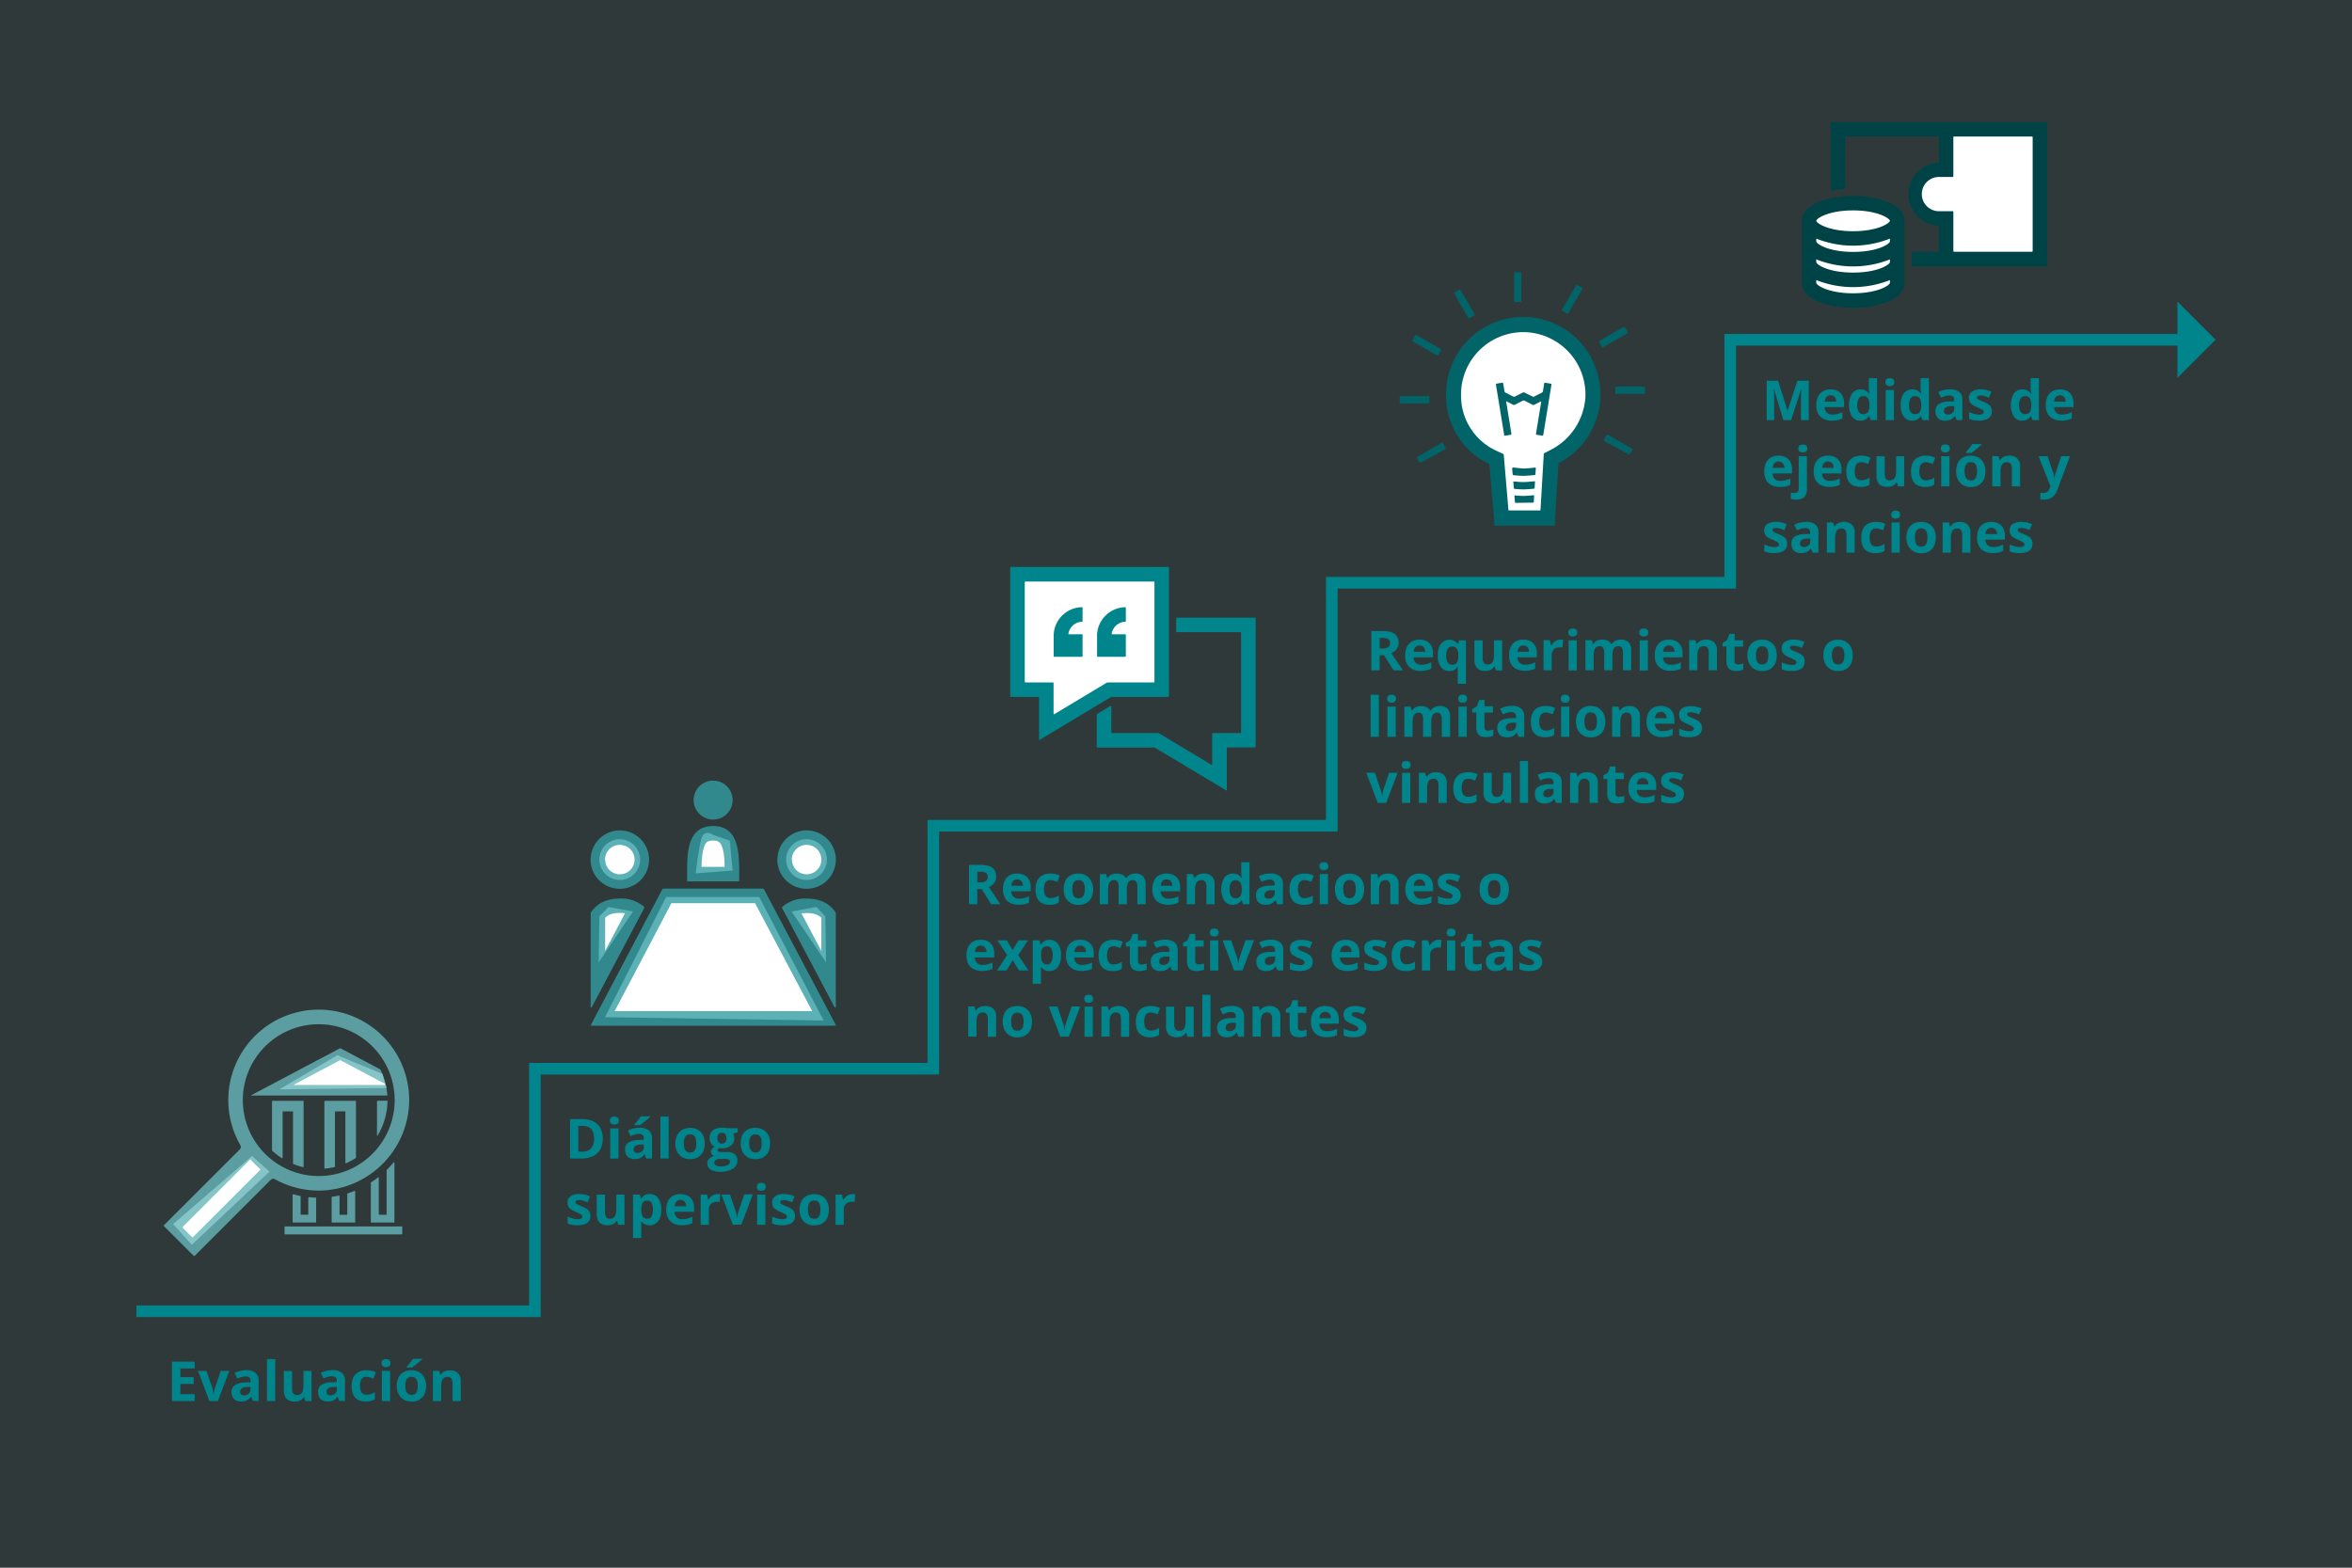 <svg xmlns="http://www.w3.org/2000/svg" viewBox="0 0 750 500"><rect x="0" y="0" width="750" height="500" fill="#333333" stroke="none"/><defs><style>.cls-1,.cls-3{fill:#00858c;}.cls-1{fill-opacity:0.08;}.cls-2{fill:none;stroke:#00858c;stroke-miterlimit:10;stroke-width:3.7px;}.cls-4{fill:#fff;}.cls-5,.cls-7{opacity:0.8;}.cls-6{fill:#66b6ba;}.cls-7{fill:#339da3;}.cls-8{fill:#006469;}.cls-9{fill:#004346;}</style></defs><g id="Layer_2" data-name="Layer 2"><rect class="cls-1" width="750" height="500"/></g><g id="Line"><polyline class="cls-2" points="695.98 108.37 551.73 108.37 551.73 185.86 424.68 185.86 424.68 263.36 297.62 263.36 297.62 340.86 170.56 340.86 170.56 418.21 43.51 418.21"/><polygon class="cls-3" points="694.35 120.51 694.35 96.22 706.49 108.36 694.35 120.51"/></g><g id="Icons"><polygon class="cls-4" points="80.36 368.7 85.92 373.66 61.16 397.02 55.2 390.41 80.36 368.7"/><polygon class="cls-4" points="107.56 336.57 89.11 347.43 123.22 347 121.89 342.49 107.56 336.57"/><g class="cls-5"><path class="cls-6" d="M120.47,351.09a.25.25,0,0,0-.25.25v10.89a.08.08,0,0,0,.15,0,21.75,21.75,0,0,0,3.19-11.1.08.08,0,0,0-.07-.08Z"/><path class="cls-6" d="M123.51,349.28a22,22,0,0,0-.47-3.15.12.12,0,0,0-.11-.09H93.69c-.09,0-.1,0,0-.08l14.79-7.84,14.39,7.62a.05.05,0,0,0,.08-.06,22.1,22.1,0,0,0-1.66-4.53.19.19,0,0,0-.11-.12l-12.55-6.65a.39.39,0,0,0-.3,0L80.09,349.33c-.08.05-.08.08,0,.08h43.28A.12.12,0,0,0,123.51,349.28Z"/><path class="cls-6" d="M96.65,351.1H86.91a.17.17,0,0,0-.17.17v15.62a.16.16,0,0,0,.05.11,23.24,23.24,0,0,0,3.1,2.39.15.15,0,0,0,.23-.13V354.64a.18.18,0,0,1,.17-.17h3.15v16.64a.16.16,0,0,0,.09.14,21.9,21.9,0,0,0,3.1,1,.15.15,0,0,0,.18-.15V351.27A.16.16,0,0,0,96.65,351.1Z"/><path class="cls-6" d="M113.34,351.09H103.6a.17.17,0,0,0-.16.17v21.31a.15.15,0,0,0,.16.15,22.76,22.76,0,0,0,3.1-.5.16.16,0,0,0,.11-.15V354.63a.17.17,0,0,1,.17-.16h3.15v16.41a.15.15,0,0,0,.21.13,22.49,22.49,0,0,0,3.1-1.66.15.15,0,0,0,.07-.12v-18A.18.18,0,0,0,113.34,351.09Z"/><path class="cls-6" d="M130.47,351.5a28.84,28.84,0,1,0-53.84,13.72,1.15,1.15,0,0,1-.17,1.38L52.3,390.75a.24.24,0,0,0,0,.33l9.45,9.45a.24.24,0,0,0,.33,0l24.24-24.24a1.14,1.14,0,0,1,1.36-.18,28.7,28.7,0,0,0,14.78,3.6A29,29,0,0,0,130.47,351.5ZM82.94,373.15,61.53,394.56a.24.24,0,0,1-.32,0l-2.93-2.94a.22.22,0,0,1,0-.32l21.4-21.41a.23.23,0,0,1,.28,0,28.89,28.89,0,0,0,2.89,2.86l.09.09A.24.24,0,0,1,82.94,373.15Zm-5.51-22.27a24.21,24.21,0,1,1,24.21,24.21A24.24,24.24,0,0,1,77.43,350.88Z"/><path class="cls-6" d="M95.66,381.41c-.71-.14-1.4-.31-2.09-.5a.2.2,0,0,0-.26.2v8.7a.12.12,0,0,0,.12.12h7.26a.12.12,0,0,0,.12-.12v-7.64a.21.21,0,0,0-.2-.21c-.69,0-1.39-.06-2.09-.13a.2.2,0,0,0-.22.2v5.26a.13.13,0,0,1-.13.13H96a.13.13,0,0,1-.13-.13v-5.68A.2.2,0,0,0,95.66,381.41Z"/><path class="cls-6" d="M108.06,381.32c-.72.15-1.44.28-2.16.38a.16.16,0,0,0-.15.17v7.93a.12.12,0,0,0,.12.12h7.26a.12.12,0,0,0,.13-.12V380a.18.18,0,0,0-.24-.16c-.71.29-1.43.54-2.16.77a.17.17,0,0,0-.12.17v6.53a.13.13,0,0,1-.12.13h-2.23a.12.12,0,0,1-.12-.13v-5.79A.17.17,0,0,0,108.06,381.32Z"/><path class="cls-6" d="M120.58,375.49c-.73.57-1.49,1.1-2.26,1.6a.11.11,0,0,0-.06.1V389.8a.12.12,0,0,0,.13.12h7.25a.12.12,0,0,0,.13-.12v-19a.12.12,0,0,0-.21-.09c-.71.83-2,2.2-2.27,2.46a.09.09,0,0,0,0,.08v14.06a.12.12,0,0,1-.12.13H120.9a.12.12,0,0,1-.12-.13v-11.7A.12.12,0,0,0,120.58,375.49Z"/><rect class="cls-6" x="90.73" y="391.17" width="37.54" height="2.52" rx="0.13"/></g><polygon class="cls-4" points="191.11 292.27 190.91 306.88 201.85 290.73 194 289.27 191.11 292.27"/><polygon class="cls-4" points="263.19 292.27 263.39 306.88 252.45 290.73 260.31 289.27 263.19 292.27"/><polygon class="cls-4" points="212.4 286.1 242.11 286.1 262.63 325.48 192.93 324.42 212.4 286.1"/><path class="cls-4" d="M227.47,266.31s-2.78-2-3.75,1-1.86,11.25-1.86,11.25l11.75-.92-.9-9.54Z"/><circle class="cls-4" cx="197.62" cy="274.16" r="6.5"/><circle class="cls-4" cx="257.18" cy="274.16" r="6.5"/><path class="cls-7" d="M221.19,255.18a6.21,6.21,0,1,1,6.21,6.21A6.22,6.22,0,0,1,221.19,255.18Zm-2.09,25.7v-3.7c0-7.58,1.27-13.72,8.29-13.72s8.31,6.14,8.31,13.72v3.66c0,.09,0,.27-.31.27H219.26C219.1,281.11,219.1,281,219.1,280.88Zm4.62-4.4h7.35c-.1-8.39-2.08-8.39-3.68-8.39-1.8,0-2.22.58-2.61,1.4C223.86,271.38,223.74,274.73,223.72,276.48Zm42.69,50.65H188.54c-.13,0-.19-.09-.13-.21l22.79-43.29a.41.41,0,0,1,.34-.21h31.73a.41.41,0,0,1,.34.21l22.92,43.29C266.59,327,266.53,327.13,266.41,327.13ZM259,322.5l-18.24-34.45H214.1L196,322.5h63Zm-70.65-48.34a9.31,9.31,0,1,1,9.31,9.31A9.31,9.31,0,0,1,188.31,274.16Zm4.62,0a4.69,4.69,0,1,0,4.69-4.69A4.69,4.69,0,0,0,192.93,274.16Zm-4.48,47.22c-.08,0-.14-.13-.14-.53V291.11c1.88-2.83,4.81-4.53,9.32-4.53a11,11,0,0,1,7.64,2.57.37.37,0,0,1,.12.49c-.14.24-16.59,31.33-16.59,31.33S188.6,321.38,188.45,321.38Zm4.48-18.1c3.13-5.92,5.09-9.63,6.33-12a10.36,10.36,0,0,0-1.63-.11c-2.49,0-3.84.67-4.7,1.51Zm54.94-29.12a9.31,9.31,0,1,1,9.31,9.31A9.32,9.32,0,0,1,247.87,274.16Zm4.62,0a4.69,4.69,0,1,0,4.69-4.69A4.69,4.69,0,0,0,252.49,274.16Zm4.68,12.42c4.51,0,7.44,1.7,9.32,4.53v29.74c0,.4-.06.53-.15.53S266,321,266,321s-16.44-31.09-16.58-31.33a.36.36,0,0,1,.12-.49A11,11,0,0,1,257.17,286.58Zm4.7,6.14c-.87-.84-2.22-1.51-4.7-1.51a10.36,10.36,0,0,0-1.63.11l6.33,12Z"/><polygon class="cls-4" points="323.59 182.52 324.51 219.58 333.91 219.58 333.91 229.91 354.35 219.98 369.39 219.98 370.71 183.57 323.59 182.52"/><path class="cls-3" d="M400.14,197H375.3a.23.23,0,0,0-.23.23v4.16a.23.23,0,0,0,.23.23h20.22a.24.24,0,0,1,.23.23v31.71a.23.23,0,0,1-.23.23h-8.75a.24.24,0,0,0-.23.23v9.8c0,.13-.09.18-.2.12l-15.61-9.37-.39-.24-.71-.42a1,1,0,0,0-.42-.12H354.6a.23.23,0,0,1-.23-.23v-8.34c0-.12-.09-.17-.2-.11l-4.23,2.54a.46.46,0,0,0-.2.35v10.19a.23.23,0,0,0,.23.23h18a.92.92,0,0,1,.42.12L391,252.08c.11.07.2,0,.2-.11V238.62a.23.23,0,0,1,.23-.23h8.74a.23.23,0,0,0,.23-.23v-41A.23.23,0,0,0,400.14,197Z"/><path class="cls-3" d="M354.58,222.28h17.95a.23.23,0,0,0,.23-.23v-41a.23.23,0,0,0-.23-.23H322.36a.23.23,0,0,0-.23.23v41a.23.23,0,0,0,.23.23h8.74a.23.23,0,0,1,.23.23v13.35c0,.13.09.18.2.11l22.62-13.57A.93.93,0,0,1,354.58,222.28Zm-1.28-4.63a1.06,1.06,0,0,0-.43.12l-.71.42-.39.24-15.61,9.37c-.11.06-.2,0-.2-.11v-9.81a.23.23,0,0,0-.23-.23H327a.23.23,0,0,1-.23-.23V185.71a.23.23,0,0,1,.23-.23H367.9a.23.23,0,0,1,.23.23v31.71a.23.23,0,0,1-.23.23H353.3Z"/><path class="cls-3" d="M345,193.66a9.19,9.19,0,0,0-9,8.63s0,6.68,0,6.9.07.29.19.29h8.76c.11,0,.25,0,.25-.21v-6.89s0-.09-.1-.09h-4.33c-.11,0-.09-.08-.09-.12a4.57,4.57,0,0,1,4.44-3.88s.08,0,.08-.08v-4.36C345.14,193.64,345,193.66,345,193.66Z"/><path class="cls-3" d="M359,209.27v-6.89s0-.09-.1-.09h-4.33c-.12,0-.1-.08-.09-.12a4.57,4.57,0,0,1,4.44-3.88s.08,0,.08-.08v-4.36c0-.21-.12-.19-.17-.19a9.21,9.21,0,0,0-9,8.63s0,6.68,0,6.9.07.29.2.29h8.76C358.8,209.48,359,209.49,359,209.27Z"/><circle class="cls-4" cx="485.85" cy="126.28" r="22.08"/><polygon class="cls-4" points="476.94 143.69 478.99 164.23 493.46 164.23 498.05 136.87 476.94 143.69"/><path class="cls-8" d="M483.43,160.38h-.29s0-.11-.05-.24l-.16-1.91a.19.19,0,0,1,.22-.21s1.62.15,2.56.15c1.18,0,3.26-.22,3.26-.22a.2.2,0,0,1,.23.21l-.11,1.9a.33.33,0,0,1-.13.25h-.3m30.94-15.26.93-1.62a.24.24,0,0,0-.09-.33l-7.8-4.5a.22.22,0,0,0-.32.09l-.94,1.61a.25.25,0,0,0,.09.33m12.86-15a.23.23,0,0,0,.23-.24v-1.87a.23.23,0,0,0-.23-.24h-9a.24.24,0,0,0-.24.24v1.87a.24.24,0,0,0,.24.24ZM504.61,92.14a.24.24,0,0,0-.08-.33l-1.62-.93a.22.22,0,0,0-.32.09l-4.51,7.8a.23.23,0,0,0,.09.32l1.62.94a.24.24,0,0,0,.32-.09Zm-34.46,8.43a.23.23,0,0,0,.08-.32l-4.5-7.8a.24.24,0,0,0-.33-.09l-1.61.93a.24.24,0,0,0-.09.33l4.5,7.8a.26.26,0,0,0,.33.09Zm15-13.49a.24.24,0,0,0-.24-.24H483a.23.23,0,0,0-.23.24v9a.23.23,0,0,0,.23.24h1.87a.24.24,0,0,0,.24-.24Zm-2.36,66.47a.19.19,0,0,0-.22.21l.16,1.91a.3.3,0,0,0,.26.26s1.74.16,2.74.16c1.22,0,3.38-.22,3.38-.22a.28.28,0,0,0,.25-.26l.12-1.91a.2.2,0,0,0-.23-.21s-2.25.26-3.52.26C484.64,153.75,482.77,153.55,482.77,153.55Zm28.06-42.88a.24.24,0,0,0,.33.09l7.8-4.5a.26.26,0,0,0,.09-.33l-.94-1.62a.23.23,0,0,0-.32-.08l-7.8,4.5a.24.24,0,0,0-.09.33Zm-51.33,1a.24.24,0,0,0-.09-.32l-7.8-4.51a.26.26,0,0,0-.33.09l-.93,1.62a.22.22,0,0,0,.09.32l7.8,4.51a.24.24,0,0,0,.32-.09Zm1.39,31.58a.22.22,0,0,0,.09-.32l-.93-1.62a.24.24,0,0,0-.33-.08l-7.8,4.5a.25.25,0,0,0-.09.33l.94,1.61m-6.22-21.34a.23.23,0,0,0-.23.24v1.86a.23.23,0,0,0,.23.24h9a.23.23,0,0,0,.24-.24v-1.86a.24.24,0,0,0-.24-.24Zm39.51-1.15a.51.51,0,0,0-.42,0L483,126.5a.61.61,0,0,1-.42,0L480,125.18a.58.58,0,0,1-.25-.34l-.42-2.59a.24.24,0,0,0-.27-.19l-1.84.3a.24.24,0,0,0-.2.27l2.63,16.13a.24.24,0,0,0,.27.2l1.85-.3a.24.24,0,0,0,.19-.28l-1.66-10.2c0-.13.06-.19.17-.13l2.1,1.08a.56.56,0,0,0,.42,0l2.67-1.37a.51.51,0,0,1,.42,0l2.68,1.37a.56.56,0,0,0,.42,0l2.1-1.08c.11-.06.19,0,.17.13l-1.66,10.21a.22.22,0,0,0,.19.27l1.84.3a.24.24,0,0,0,.28-.19l2.63-16.12a.25.25,0,0,0-.2-.28l-1.84-.3a.25.25,0,0,0-.28.2l-.41,2.57a.58.58,0,0,1-.25.34l-2.57,1.32a.61.61,0,0,1-.42,0Zm-3.67,24a.19.19,0,0,0-.22.21l.16,1.91a.31.31,0,0,0,.26.26s2,.2,3.12.2c1.31,0,3.64-.25,3.64-.25a.3.3,0,0,0,.25-.27l.12-1.92a.19.19,0,0,0-.23-.2s-2.42.3-3.78.3C484.51,149.33,482.39,149.09,482.39,149.09Zm27.93-23.65a24.66,24.66,0,0,1-13.27,22.15.26.26,0,0,0-.13.2l-1.15,19.56a.23.23,0,0,1-.24.22H476.8a.23.23,0,0,1-.23-.21L474.92,148a24.07,24.07,0,0,1-13.82-22,24.64,24.64,0,0,1,24.33-24.93h.28A24.64,24.64,0,0,1,510.32,125.44Zm-4.85,2.11a19.92,19.92,0,0,0-19.76-21.71h-.23a19.88,19.88,0,0,0-19.61,20.1A19.29,19.29,0,0,0,477,143.69l2.49,1.16.24,2.75,1.27,15a.24.24,0,0,0,.24.21H491a.23.23,0,0,0,.23-.21l.9-15.27.15-2.57a.25.25,0,0,1,.13-.21l1.93-1A20.31,20.31,0,0,0,505.47,127.55Z"/><path class="cls-4" d="M577.3,70V91.43s17.13,10.72,27.84,0l-.7-22.51-12.27-4.21Z"/><polygon class="cls-4" points="620.23 41.08 620.23 54.45 612.12 57.05 611.72 66.05 620.81 70.07 620.81 83.35 649.93 83.35 649.93 41.08 620.23 41.08"/><path class="cls-9" d="M590.91,62.48c-8.13,0-16.36,2.73-16.36,7.94V90.23c0,5.21,8.23,7.94,16.36,7.94s16.37-2.73,16.37-7.94V70.42C607.28,65.21,599,62.48,590.91,62.48Zm11.74,27.75c-.07.77-3.87,3.31-11.74,3.31S579.25,91,579.17,90.23v-.91a31.75,31.75,0,0,0,23.48,0Zm0-6.61c-.07.78-3.87,3.32-11.74,3.32s-11.66-2.54-11.74-3.32v-.9a31.75,31.75,0,0,0,23.48,0Zm0-6.6c-.07.78-3.87,3.32-11.74,3.32S579.25,77.8,579.17,77v-.9a31.75,31.75,0,0,0,23.48,0Zm-11.74-3.28c-7.86,0-11.66-2.54-11.74-3.32.08-.77,3.88-3.31,11.74-3.31s11.66,2.54,11.74,3.31C602.57,71.2,598.77,73.74,590.91,73.74Zm61.65-34.83H584a.23.23,0,0,0-.23.23v21.5a.2.2,0,0,0,.23.19l4.17-.56a.25.25,0,0,0,.23-.25V43.76a.23.23,0,0,1,.23-.23h29.43a.23.23,0,0,1,.23.23v8.08a10.08,10.08,0,0,0,0,20.15v8.08a.23.23,0,0,1-.23.23h-8.23a.23.23,0,0,0-.23.23V84.7a.23.23,0,0,0,.23.23h42.74a.23.23,0,0,0,.23-.23V39.14A.23.23,0,0,0,652.56,38.91Zm-4.39,41.16a.23.23,0,0,1-.23.23H623.11a.23.23,0,0,1-.23-.23V67.59a.23.23,0,0,0-.23-.23l-4.37,0a5.46,5.46,0,1,1,0-10.92h4.37a.23.23,0,0,0,.23-.23V43.76a.23.23,0,0,1,.23-.23h24.83a.24.24,0,0,1,.23.23Z"/></g><g id="Assessment"><path class="cls-3" d="M62.08,446.85H54.84V434.29h7.24v2.18H57.51v2.76h4.25v2.18H57.51v3.24h4.57Z"/><path class="cls-3" d="M66.78,446.85l-3.66-9.61h2.74l1.86,5.48a7.84,7.84,0,0,1,.24,1,8,8,0,0,1,.13,1h.07a8.84,8.84,0,0,1,.12-1,9.73,9.73,0,0,1,.26-1l1.85-5.48h2.74l-3.66,9.61Z"/><path class="cls-3" d="M78.45,437a4.56,4.56,0,0,1,3,.85,3.1,3.1,0,0,1,1,2.56v6.4H80.61l-.5-1.3H80a5.54,5.54,0,0,1-.84.84,2.85,2.85,0,0,1-1,.48,5.34,5.34,0,0,1-1.36.16,3.44,3.44,0,0,1-1.53-.33,2.43,2.43,0,0,1-1.06-1,3.4,3.4,0,0,1-.38-1.72A2.51,2.51,0,0,1,75,441.73a6.14,6.14,0,0,1,3.22-.81l1.67-.05v-.42a1.44,1.44,0,0,0-.39-1.11,1.66,1.66,0,0,0-1.11-.35,4.48,4.48,0,0,0-1.36.2,9.82,9.82,0,0,0-1.34.49l-.87-1.77a7.21,7.21,0,0,1,1.71-.63A8.05,8.05,0,0,1,78.45,437Zm1.39,5.36-1,0a3,3,0,0,0-1.77.46,1.38,1.38,0,0,0-.49,1.11,1,1,0,0,0,.35.85,1.52,1.52,0,0,0,.92.26,2.12,2.12,0,0,0,1.42-.5,1.76,1.76,0,0,0,.58-1.42Z"/><path class="cls-3" d="M87.77,446.85H85.14V433.48h2.63Z"/><path class="cls-3" d="M99.34,437.24v9.61h-2L97,445.62h-.13a2.59,2.59,0,0,1-.78.8,3.36,3.36,0,0,1-1,.46,4.45,4.45,0,0,1-1.16.15,4.19,4.19,0,0,1-1.8-.37,2.57,2.57,0,0,1-1.19-1.14,4.22,4.22,0,0,1-.43-2v-6.27h2.63v5.62a2.67,2.67,0,0,0,.37,1.55,1.33,1.33,0,0,0,1.17.53,2,2,0,0,0,1.26-.37,2,2,0,0,0,.64-1.07,7.21,7.21,0,0,0,.18-1.74v-4.52Z"/><path class="cls-3" d="M106,437a4.6,4.6,0,0,1,3,.85,3.1,3.1,0,0,1,1,2.56v6.4h-1.83l-.51-1.3h-.06a5.16,5.16,0,0,1-.85.84,2.69,2.69,0,0,1-1,.48,5.2,5.2,0,0,1-1.35.16,3.44,3.44,0,0,1-1.53-.33,2.43,2.43,0,0,1-1.06-1,3.39,3.39,0,0,1-.39-1.72,2.51,2.51,0,0,1,1.08-2.25,6.11,6.11,0,0,1,3.22-.81l1.67-.05v-.42a1.41,1.41,0,0,0-.4-1.11,1.61,1.61,0,0,0-1.1-.35,4.59,4.59,0,0,0-1.37.2,10.9,10.9,0,0,0-1.34.49l-.86-1.77a7.21,7.21,0,0,1,1.71-.63A8,8,0,0,1,106,437Zm1.39,5.36-1,0a2.93,2.93,0,0,0-1.76.46,1.39,1.39,0,0,0-.5,1.11,1,1,0,0,0,.35.85,1.56,1.56,0,0,0,.92.26,2.13,2.13,0,0,0,1.43-.5,1.79,1.79,0,0,0,.58-1.42Z"/><path class="cls-3" d="M116.62,447a5.19,5.19,0,0,1-2.43-.53,3.38,3.38,0,0,1-1.53-1.61,6.43,6.43,0,0,1-.52-2.79,6.19,6.19,0,0,1,.59-2.88,3.78,3.78,0,0,1,1.66-1.63,5.51,5.51,0,0,1,2.47-.53,6.66,6.66,0,0,1,1.72.2,6.25,6.25,0,0,1,1.27.46l-.78,2c-.41-.16-.79-.3-1.15-.4a3.54,3.54,0,0,0-1.06-.16,1.76,1.76,0,0,0-1.83,1.29,4.93,4.93,0,0,0-.22,1.61,4.41,4.41,0,0,0,.24,1.58,1.9,1.9,0,0,0,.7.94,2,2,0,0,0,1.11.3,4.37,4.37,0,0,0,1.45-.22,5.48,5.48,0,0,0,1.24-.61v2.24a4.39,4.39,0,0,1-1.26.55A7,7,0,0,1,116.62,447Z"/><path class="cls-3" d="M123.09,433.48a1.8,1.8,0,0,1,1,.27,1.4,1.4,0,0,1,0,2,1.94,1.94,0,0,1-2,0,1.12,1.12,0,0,1-.42-1,1.11,1.11,0,0,1,.42-1A1.81,1.81,0,0,1,123.09,433.48Zm1.31,3.76v9.61h-2.63v-9.61Z"/><path class="cls-3" d="M135.88,442a6.62,6.62,0,0,1-.32,2.13,4.33,4.33,0,0,1-.94,1.57,3.93,3.93,0,0,1-1.48,1,5.37,5.37,0,0,1-1.94.33,5.14,5.14,0,0,1-1.87-.33,4.14,4.14,0,0,1-1.47-1,4.51,4.51,0,0,1-1-1.57,6.1,6.1,0,0,1-.34-2.13,5.87,5.87,0,0,1,.57-2.71,3.87,3.87,0,0,1,1.62-1.68,5,5,0,0,1,2.5-.58,4.78,4.78,0,0,1,2.39.58,4,4,0,0,1,1.64,1.68A5.62,5.62,0,0,1,135.88,442Zm-6.64,0a5.22,5.22,0,0,0,.2,1.59,1.95,1.95,0,0,0,2.92,1,1.87,1.87,0,0,0,.64-1,5.55,5.55,0,0,0,.2-1.59,5.38,5.38,0,0,0-.2-1.58,1.81,1.81,0,0,0-.64-.95,1.89,1.89,0,0,0-1.15-.32,1.7,1.7,0,0,0-1.51.71A4,4,0,0,0,129.24,442Zm5.37-8.66v.18l-.65.59c-.27.23-.56.48-.87.73l-.91.74-.79.58h-1.74V436q.28-.31.66-.78l.74-.93c.24-.32.45-.61.62-.87Z"/><path class="cls-3" d="M143.51,437.06a3.56,3.56,0,0,1,2.47.84,3.42,3.42,0,0,1,.94,2.69v6.26H144.3v-5.61a2.68,2.68,0,0,0-.38-1.56,1.34,1.34,0,0,0-1.17-.52,1.68,1.68,0,0,0-1.64.82,5,5,0,0,0-.44,2.35v4.52h-2.62v-9.61h2l.35,1.23h.15a2.59,2.59,0,0,1,.77-.81,3.37,3.37,0,0,1,1-.45A4.52,4.52,0,0,1,143.51,437.06Z"/></g><g id="Supervisory_dialogue" data-name="Supervisory dialogue"><path class="cls-3" d="M192.2,363.1a7.08,7.08,0,0,1-.81,3.54,5.2,5.2,0,0,1-2.35,2.14,8.74,8.74,0,0,1-3.71.72h-3.56V356.93h3.95a7.92,7.92,0,0,1,3.43.7,5.09,5.09,0,0,1,2.25,2.08A6.64,6.64,0,0,1,192.2,363.1Zm-2.77.07a5.64,5.64,0,0,0-.41-2.3,2.72,2.72,0,0,0-1.2-1.32,4.07,4.07,0,0,0-2-.43h-1.41v8.18h1.14a3.75,3.75,0,0,0,2.9-1A4.45,4.45,0,0,0,189.43,363.17Z"/><path class="cls-3" d="M195.91,356.12a1.76,1.76,0,0,1,1,.28,1.1,1.1,0,0,1,.42,1,1.14,1.14,0,0,1-.42,1,2,2,0,0,1-2,0,1.14,1.14,0,0,1-.42-1,1.1,1.1,0,0,1,.42-1A1.76,1.76,0,0,1,195.91,356.12Zm1.31,3.77v9.61H194.6v-9.61Z"/><path class="cls-3" d="M203.91,359.69a4.52,4.52,0,0,1,3,.85,3.1,3.1,0,0,1,1,2.56v6.4h-1.83l-.5-1.31h-.07a4.87,4.87,0,0,1-.85.85,2.89,2.89,0,0,1-1,.48,5.38,5.38,0,0,1-1.36.15,3.58,3.58,0,0,1-1.53-.32,2.46,2.46,0,0,1-1.06-1,3.38,3.38,0,0,1-.39-1.71,2.54,2.54,0,0,1,1.08-2.26,6.21,6.21,0,0,1,3.22-.8l1.67-.05v-.42a1.38,1.38,0,0,0-.4-1.11,1.56,1.56,0,0,0-1.1-.35,4.8,4.8,0,0,0-1.36.19,9.88,9.88,0,0,0-1.34.5l-.87-1.77a7.68,7.68,0,0,1,1.71-.64A8.56,8.56,0,0,1,203.91,359.69Zm1.39,5.36-1,0a3,3,0,0,0-1.77.46,1.39,1.39,0,0,0-.5,1.11,1,1,0,0,0,.36.85,1.52,1.52,0,0,0,.92.26,2.12,2.12,0,0,0,1.42-.5,1.78,1.78,0,0,0,.58-1.42Zm2-9v.18l-.66.6c-.27.23-.56.48-.87.73s-.61.5-.91.73-.56.43-.78.58h-1.75v-.23l.66-.78.75-.93a10.22,10.22,0,0,0,.61-.88Z"/><path class="cls-3" d="M213.22,369.5H210.6V356.12h2.62Z"/><path class="cls-3" d="M224.71,364.68a6.62,6.62,0,0,1-.32,2.13,4.33,4.33,0,0,1-.94,1.57,3.93,3.93,0,0,1-1.48,1,5.61,5.61,0,0,1-1.95.32,5.34,5.34,0,0,1-1.86-.32,4.14,4.14,0,0,1-1.47-1,4.51,4.51,0,0,1-1-1.57,6.1,6.1,0,0,1-.34-2.13A5.87,5.87,0,0,1,216,362a3.9,3.9,0,0,1,1.61-1.68,5.09,5.09,0,0,1,2.51-.58,4.81,4.81,0,0,1,2.39.58,4,4,0,0,1,1.64,1.68A5.62,5.62,0,0,1,224.71,364.68Zm-6.65,0a5.19,5.19,0,0,0,.21,1.59,1.86,1.86,0,0,0,.65,1,2.12,2.12,0,0,0,2.27,0,1.91,1.91,0,0,0,.64-1,5.55,5.55,0,0,0,.2-1.59,5.45,5.45,0,0,0-.2-1.59,1.85,1.85,0,0,0-.64-.95,2,2,0,0,0-1.15-.32,1.68,1.68,0,0,0-1.51.72A4,4,0,0,0,218.06,364.68Z"/><path class="cls-3" d="M229.69,373.73a5.6,5.6,0,0,1-3.08-.7,2.24,2.24,0,0,1-1.06-2,2.08,2.08,0,0,1,.54-1.46,3.13,3.13,0,0,1,1.59-.83,1.78,1.78,0,0,1-.7-.56,1.35,1.35,0,0,1-.3-.83,1.31,1.31,0,0,1,.32-.92,3.68,3.68,0,0,1,.92-.72,2.45,2.45,0,0,1-1.2-1.05,3.13,3.13,0,0,1-.45-1.7,3.34,3.34,0,0,1,.46-1.78,2.89,2.89,0,0,1,1.35-1.12,5.25,5.25,0,0,1,2.14-.39l.62,0,.65.08.4.07h3.35v1.33l-1.5.39a2.43,2.43,0,0,1,.3.68,2.68,2.68,0,0,1,.11.76,2.91,2.91,0,0,1-1.08,2.41,4.66,4.66,0,0,1-3,.87l-.86-.07a1.15,1.15,0,0,0-.3.33.65.65,0,0,0-.1.36.37.37,0,0,0,.16.31,1.2,1.2,0,0,0,.48.19,4.4,4.4,0,0,0,.8.07h1.64a3.74,3.74,0,0,1,2.41.67,2.45,2.45,0,0,1,.83,2,3,3,0,0,1-1.41,2.61A7.28,7.28,0,0,1,229.69,373.73Zm.11-1.71a6.33,6.33,0,0,0,1.61-.18,2.35,2.35,0,0,0,1-.5,1,1,0,0,0,.36-.76.78.78,0,0,0-.21-.58,1.19,1.19,0,0,0-.64-.29,5.42,5.42,0,0,0-1.09-.09h-1.35a2.18,2.18,0,0,0-.87.16,1.44,1.44,0,0,0-.61.43,1.06,1.06,0,0,0-.22.65,1,1,0,0,0,.52.85A2.83,2.83,0,0,0,229.8,372Zm.42-7.29a1.25,1.25,0,0,0,1.08-.46,2,2,0,0,0,.35-1.23,2,2,0,0,0-.36-1.31,1.3,1.3,0,0,0-1.07-.43,1.32,1.32,0,0,0-1.08.43,2,2,0,0,0-.36,1.31,1.91,1.91,0,0,0,.35,1.23A1.29,1.29,0,0,0,230.22,364.73Z"/><path class="cls-3" d="M245.56,364.68a6.35,6.35,0,0,1-.33,2.13,4.18,4.18,0,0,1-.93,1.57,4,4,0,0,1-1.48,1,5.7,5.7,0,0,1-1.95.32,5.26,5.26,0,0,1-1.86-.32,4.14,4.14,0,0,1-1.47-1,4.23,4.23,0,0,1-1-1.57,6.1,6.1,0,0,1-.34-2.13,6,6,0,0,1,.56-2.71,3.87,3.87,0,0,1,1.62-1.68,5,5,0,0,1,2.5-.58,4.84,4.84,0,0,1,2.4.58A4.09,4.09,0,0,1,245,362,5.62,5.62,0,0,1,245.56,364.68Zm-6.65,0a5.19,5.19,0,0,0,.21,1.59,1.94,1.94,0,0,0,2.92,1,1.9,1.9,0,0,0,.63-1,5.22,5.22,0,0,0,.2-1.59,5.13,5.13,0,0,0-.2-1.59,1.79,1.79,0,0,0-.64-.95,1.9,1.9,0,0,0-1.14-.32,1.66,1.66,0,0,0-1.51.72A4,4,0,0,0,238.91,364.68Z"/><path class="cls-3" d="M188.27,387.77a2.85,2.85,0,0,1-.46,1.66,2.8,2.8,0,0,1-1.37,1,6.48,6.48,0,0,1-2.27.35,9.42,9.42,0,0,1-1.72-.13,7.25,7.25,0,0,1-1.45-.43v-2.17a9.49,9.49,0,0,0,1.68.58,6.13,6.13,0,0,0,1.57.23,1.92,1.92,0,0,0,1.1-.23.69.69,0,0,0,.33-.59.76.76,0,0,0-.13-.44,1.86,1.86,0,0,0-.57-.44c-.29-.16-.75-.37-1.38-.64a8.76,8.76,0,0,1-1.48-.76,2.5,2.5,0,0,1-.86-.92,2.8,2.8,0,0,1-.28-1.34,2.25,2.25,0,0,1,1-2,5,5,0,0,1,2.77-.67,7.84,7.84,0,0,1,1.7.18,8.55,8.55,0,0,1,1.68.57l-.79,1.89c-.48-.2-.93-.37-1.35-.5a4,4,0,0,0-1.28-.2,1.94,1.94,0,0,0-.87.15.51.51,0,0,0-.3.48.63.63,0,0,0,.15.41,2,2,0,0,0,.59.4c.29.14.71.33,1.28.56a10.29,10.29,0,0,1,1.41.7,2.77,2.77,0,0,1,.93.9A2.65,2.65,0,0,1,188.27,387.77Z"/><path class="cls-3" d="M199.13,381v9.61h-2l-.35-1.23h-.14a2.67,2.67,0,0,1-.77.8,3.34,3.34,0,0,1-1,.45,4.5,4.5,0,0,1-1.16.15,4,4,0,0,1-1.8-.37,2.57,2.57,0,0,1-1.19-1.14,4.16,4.16,0,0,1-.43-2V381h2.63v5.61a2.68,2.68,0,0,0,.37,1.56,1.31,1.31,0,0,0,1.17.52,1.76,1.76,0,0,0,1.9-1.44,7.12,7.12,0,0,0,.18-1.73V381Z"/><path class="cls-3" d="M207.23,380.84a3.19,3.19,0,0,1,2.63,1.26,5.85,5.85,0,0,1,1,3.7,7.14,7.14,0,0,1-.47,2.75,3.75,3.75,0,0,1-1.31,1.68,3.29,3.29,0,0,1-1.92.57,3.51,3.51,0,0,1-1.19-.18,3.1,3.1,0,0,1-.85-.45,3.86,3.86,0,0,1-.61-.6h-.14a5.36,5.36,0,0,1,.1.7,5.85,5.85,0,0,1,0,.71v3.88h-2.62V381H204l.37,1.24h.12a3.49,3.49,0,0,1,.63-.71A2.68,2.68,0,0,1,206,381,3.36,3.36,0,0,1,207.23,380.84Zm-.84,2.09a1.85,1.85,0,0,0-1.09.29,1.58,1.58,0,0,0-.59.85,5.07,5.07,0,0,0-.2,1.43v.29a6.38,6.38,0,0,0,.17,1.57,1.83,1.83,0,0,0,.6,1,1.79,1.79,0,0,0,1.15.34,1.44,1.44,0,0,0,1-.34,1.93,1.93,0,0,0,.58-1,5.65,5.65,0,0,0,.2-1.59,4.11,4.11,0,0,0-.44-2.12A1.48,1.48,0,0,0,206.39,382.93Z"/><path class="cls-3" d="M217,380.84a4.88,4.88,0,0,1,2.3.51,3.52,3.52,0,0,1,1.48,1.48,4.94,4.94,0,0,1,.53,2.37v1.27h-6.2a2.54,2.54,0,0,0,.67,1.75,2.31,2.31,0,0,0,1.73.63,7.32,7.32,0,0,0,1.68-.19,9.17,9.17,0,0,0,1.58-.57v2a6.67,6.67,0,0,1-1.5.52,9.91,9.91,0,0,1-1.88.16,5.91,5.91,0,0,1-2.56-.53,4,4,0,0,1-1.75-1.63,5.43,5.43,0,0,1-.63-2.75,6.19,6.19,0,0,1,.57-2.81,3.94,3.94,0,0,1,1.6-1.68A4.79,4.79,0,0,1,217,380.84Zm0,1.86a1.73,1.73,0,0,0-1.27.49,2.3,2.3,0,0,0-.58,1.54h3.68a2.79,2.79,0,0,0-.21-1,1.76,1.76,0,0,0-.6-.72A1.8,1.8,0,0,0,217,382.7Z"/><path class="cls-3" d="M228.79,380.84a3.78,3.78,0,0,1,.46,0,3.42,3.42,0,0,1,.43.05l-.2,2.46a1.49,1.49,0,0,0-.36-.06,3.18,3.18,0,0,0-.41,0,3.64,3.64,0,0,0-1,.13,2.32,2.32,0,0,0-.85.41,2.07,2.07,0,0,0-.6.76,2.62,2.62,0,0,0-.22,1.15v4.89h-2.62V381h2l.38,1.61h.13a4.61,4.61,0,0,1,.71-.9,3.37,3.37,0,0,1,1-.65A2.9,2.9,0,0,1,228.79,380.84Z"/><path class="cls-3" d="M233.71,390.63,230.05,381h2.74l1.86,5.47a7.61,7.61,0,0,1,.24,1c.06.35.1.67.13.95h.07a5.83,5.83,0,0,1,.12-1,8.14,8.14,0,0,1,.26-1l1.85-5.47h2.74l-3.66,9.61Z"/><path class="cls-3" d="M242.75,377.25a1.84,1.84,0,0,1,1,.27,1.42,1.42,0,0,1,0,2,2,2,0,0,1-2,0,1.45,1.45,0,0,1,0-2A1.84,1.84,0,0,1,242.75,377.25Zm1.31,3.77v9.61h-2.62V381Z"/><path class="cls-3" d="M253.52,387.77a2.92,2.92,0,0,1-.46,1.66,2.84,2.84,0,0,1-1.37,1,6.48,6.48,0,0,1-2.27.35,9.61,9.61,0,0,1-1.73-.13,7.45,7.45,0,0,1-1.45-.43v-2.17a10.08,10.08,0,0,0,1.68.58,6.2,6.2,0,0,0,1.58.23,1.94,1.94,0,0,0,1.1-.23.69.69,0,0,0,.33-.59.77.77,0,0,0-.14-.44,1.63,1.63,0,0,0-.57-.44c-.29-.16-.75-.37-1.37-.64a8.39,8.39,0,0,1-1.48-.76,2.42,2.42,0,0,1-.86-.92,2.8,2.8,0,0,1-.28-1.34,2.24,2.24,0,0,1,1-2,5,5,0,0,1,2.78-.67,7.84,7.84,0,0,1,1.7.18,8.47,8.47,0,0,1,1.67.57l-.79,1.89a14.16,14.16,0,0,0-1.34-.5,4,4,0,0,0-1.29-.2,2,2,0,0,0-.87.15.52.52,0,0,0-.29.48.63.63,0,0,0,.15.41,2,2,0,0,0,.59.4c.29.14.71.33,1.27.56a9.9,9.9,0,0,1,1.42.7,2.87,2.87,0,0,1,.93.9A2.65,2.65,0,0,1,253.52,387.77Z"/><path class="cls-3" d="M264.3,385.8a6.37,6.37,0,0,1-.33,2.14,4.06,4.06,0,0,1-.93,1.56,4,4,0,0,1-1.48,1,5.46,5.46,0,0,1-1.95.33,5,5,0,0,1-1.86-.33,4.15,4.15,0,0,1-2.43-2.53,6.12,6.12,0,0,1-.34-2.14,6,6,0,0,1,.56-2.7,4,4,0,0,1,1.62-1.69,5.16,5.16,0,0,1,2.5-.57,5,5,0,0,1,2.4.57,4.17,4.17,0,0,1,1.64,1.69A5.61,5.61,0,0,1,264.3,385.8Zm-6.65,0a5.19,5.19,0,0,0,.21,1.59,1.88,1.88,0,0,0,.64,1,1.92,1.92,0,0,0,1.14.32,1.9,1.9,0,0,0,1.14-.32,1.93,1.93,0,0,0,.63-1,5.22,5.22,0,0,0,.2-1.59,5.11,5.11,0,0,0-.2-1.58,1.79,1.79,0,0,0-.64-1,1.9,1.9,0,0,0-1.14-.32,1.67,1.67,0,0,0-1.51.71A4,4,0,0,0,257.65,385.8Z"/><path class="cls-3" d="M271.83,380.84a3.94,3.94,0,0,1,.46,0,3.47,3.47,0,0,1,.42.05l-.2,2.46a1.32,1.32,0,0,0-.36-.06,3.1,3.1,0,0,0-.41,0,3.51,3.51,0,0,0-1,.13,2.36,2.36,0,0,0-.86.41,2.07,2.07,0,0,0-.6.76,2.77,2.77,0,0,0-.22,1.15v4.89h-2.62V381h2l.38,1.61H269a4.61,4.61,0,0,1,.71-.9,3.51,3.51,0,0,1,1-.65A2.94,2.94,0,0,1,271.83,380.84Z"/></g><g id="Written"><path class="cls-3" d="M312.64,275.84a8.1,8.1,0,0,1,2.83.41,3.18,3.18,0,0,1,1.65,1.25,3.77,3.77,0,0,1,.55,2.1,3.29,3.29,0,0,1-.33,1.51,3.55,3.55,0,0,1-.86,1.09,5.19,5.19,0,0,1-1.15.73L319,288.4h-2.95l-3-4.82h-1.42v4.82H309V275.84Zm-.18,2.18h-.81v3.4h.86a3.09,3.09,0,0,0,1.89-.45,1.54,1.54,0,0,0,.57-1.3,1.36,1.36,0,0,0-.61-1.27A3.73,3.73,0,0,0,312.46,278Z"/><path class="cls-3" d="M324.36,278.61a4.85,4.85,0,0,1,2.3.51,3.6,3.6,0,0,1,1.48,1.49,4.91,4.91,0,0,1,.53,2.37v1.27h-6.2a2.5,2.5,0,0,0,.67,1.74,2.31,2.31,0,0,0,1.73.63,7.34,7.34,0,0,0,1.68-.18,9.17,9.17,0,0,0,1.58-.57v2a6.73,6.73,0,0,1-1.49.51,9.25,9.25,0,0,1-1.89.17,5.8,5.8,0,0,1-2.56-.54,3.89,3.89,0,0,1-1.74-1.62,5.46,5.46,0,0,1-.64-2.75,6.16,6.16,0,0,1,.58-2.81,3.81,3.81,0,0,1,1.59-1.68A4.82,4.82,0,0,1,324.36,278.61Zm0,1.87a1.74,1.74,0,0,0-1.27.49,2.32,2.32,0,0,0-.58,1.54h3.68a2.61,2.61,0,0,0-.21-1,1.58,1.58,0,0,0-.6-.72A1.8,1.8,0,0,0,324.38,280.48Z"/><path class="cls-3" d="M334.7,288.58a5.32,5.32,0,0,1-2.43-.52,3.44,3.44,0,0,1-1.53-1.62,6.4,6.4,0,0,1-.52-2.79,6.15,6.15,0,0,1,.59-2.87,3.76,3.76,0,0,1,1.66-1.64,5.51,5.51,0,0,1,2.47-.53,6.66,6.66,0,0,1,1.72.2,6.92,6.92,0,0,1,1.27.46l-.78,2c-.41-.16-.79-.3-1.15-.4a3.54,3.54,0,0,0-1.06-.16,1.76,1.76,0,0,0-1.83,1.29,5,5,0,0,0-.22,1.61,4.41,4.41,0,0,0,.24,1.58,1.9,1.9,0,0,0,.7.94,2,2,0,0,0,1.11.3,4.37,4.37,0,0,0,1.45-.22,5.48,5.48,0,0,0,1.24-.61v2.24a4.13,4.13,0,0,1-1.26.55A7,7,0,0,1,334.7,288.58Z"/><path class="cls-3" d="M348.59,283.58a6.62,6.62,0,0,1-.32,2.13,4.25,4.25,0,0,1-.94,1.57,3.93,3.93,0,0,1-1.48,1,5.46,5.46,0,0,1-2,.33,5.12,5.12,0,0,1-1.86-.33,4.14,4.14,0,0,1-1.47-1,4.28,4.28,0,0,1-1-1.57,6.1,6.1,0,0,1-.34-2.13,5.9,5.9,0,0,1,.57-2.71,3.79,3.79,0,0,1,1.61-1.68,5.08,5.08,0,0,1,2.5-.58,4.84,4.84,0,0,1,2.4.58,4.09,4.09,0,0,1,1.64,1.68A5.65,5.65,0,0,1,348.59,283.58Zm-6.65,0a5.19,5.19,0,0,0,.21,1.59,1.87,1.87,0,0,0,.64,1,1.89,1.89,0,0,0,1.15.33,1.83,1.83,0,0,0,1.13-.33,1.8,1.8,0,0,0,.63-1,5.19,5.19,0,0,0,.21-1.59,5.08,5.08,0,0,0-.21-1.58,1.7,1.7,0,0,0-.64-.95,1.83,1.83,0,0,0-1.14-.32,1.69,1.69,0,0,0-1.51.71A4,4,0,0,0,341.94,283.58Z"/><path class="cls-3" d="M362,278.61a3.34,3.34,0,0,1,2.47.84,3.69,3.69,0,0,1,.84,2.69v6.26h-2.63v-5.61a2.8,2.8,0,0,0-.35-1.55,1.23,1.23,0,0,0-1.09-.53,1.58,1.58,0,0,0-1.48.74,4.18,4.18,0,0,0-.44,2.13v4.82h-2.62v-5.61a3.47,3.47,0,0,0-.16-1.15,1.23,1.23,0,0,0-1.29-.93,1.67,1.67,0,0,0-1.15.37,2.09,2.09,0,0,0-.59,1.07,7.17,7.17,0,0,0-.17,1.73v4.52h-2.63v-9.61h2l.35,1.23h.15a2.59,2.59,0,0,1,.73-.81,3.37,3.37,0,0,1,1-.45,3.91,3.91,0,0,1,1.08-.15,4.2,4.2,0,0,1,1.79.35A2.42,2.42,0,0,1,359,280h.23a2.54,2.54,0,0,1,1.22-1.07A4,4,0,0,1,362,278.61Z"/><path class="cls-3" d="M372,278.61a4.85,4.85,0,0,1,2.3.51,3.63,3.63,0,0,1,1.49,1.49,4.91,4.91,0,0,1,.52,2.37v1.27h-6.2a2.5,2.5,0,0,0,.67,1.74,2.33,2.33,0,0,0,1.73.63,7.42,7.42,0,0,0,1.69-.18,9.08,9.08,0,0,0,1.57-.57v2a6.56,6.56,0,0,1-1.49.51,9.25,9.25,0,0,1-1.89.17,5.83,5.83,0,0,1-2.56-.54,3.89,3.89,0,0,1-1.74-1.62,5.46,5.46,0,0,1-.63-2.75,6.17,6.17,0,0,1,.57-2.81,3.81,3.81,0,0,1,1.59-1.68A4.82,4.82,0,0,1,372,278.61Zm0,1.87a1.74,1.74,0,0,0-1.27.49,2.32,2.32,0,0,0-.58,1.54h3.68a2.44,2.44,0,0,0-.21-1,1.52,1.52,0,0,0-.6-.72A1.8,1.8,0,0,0,372,280.48Z"/><path class="cls-3" d="M383.9,278.61a3.58,3.58,0,0,1,2.48.84,3.47,3.47,0,0,1,.93,2.69v6.26h-2.62v-5.61a2.63,2.63,0,0,0-.37-1.55,1.34,1.34,0,0,0-1.17-.53,1.7,1.7,0,0,0-1.65.82,5.09,5.09,0,0,0-.44,2.35v4.52h-2.62v-9.61h2l.35,1.23h.14a2.84,2.84,0,0,1,.77-.81,3.54,3.54,0,0,1,1-.45A4.45,4.45,0,0,1,383.9,278.61Z"/><path class="cls-3" d="M393.06,288.58a3.19,3.19,0,0,1-2.62-1.26,7.32,7.32,0,0,1,0-7.44,3.28,3.28,0,0,1,2.67-1.27,3.76,3.76,0,0,1,1.22.19,3,3,0,0,1,.9.51,3.1,3.1,0,0,1,.65.71H396c0-.18-.08-.45-.13-.81a10,10,0,0,1-.07-1.1V275h2.63V288.4h-2l-.51-1.24h-.11a3.21,3.21,0,0,1-.62.72,3.09,3.09,0,0,1-.89.51A3.7,3.7,0,0,1,393.06,288.58Zm.92-2.09a1.72,1.72,0,0,0,1.51-.64,3.53,3.53,0,0,0,.47-1.93v-.29a4.28,4.28,0,0,0-.43-2.14,1.67,1.67,0,0,0-1.6-.74,1.51,1.51,0,0,0-1.35.74,3.92,3.92,0,0,0-.5,2.16,3.71,3.71,0,0,0,.5,2.12A1.59,1.59,0,0,0,394,286.49Z"/><path class="cls-3" d="M405.09,278.6a4.61,4.61,0,0,1,3,.84,3.12,3.12,0,0,1,1,2.56v6.4h-1.83l-.51-1.3h-.07a5.12,5.12,0,0,1-.84.84,2.85,2.85,0,0,1-1,.48,5.23,5.23,0,0,1-1.36.16,3.4,3.4,0,0,1-1.52-.33,2.46,2.46,0,0,1-1.07-1,3.5,3.5,0,0,1-.38-1.72,2.53,2.53,0,0,1,1.07-2.25,6.15,6.15,0,0,1,3.23-.81l1.66-.05V282a1.44,1.44,0,0,0-.39-1.11,1.63,1.63,0,0,0-1.1-.35,4.54,4.54,0,0,0-1.37.2,9.11,9.11,0,0,0-1.34.5l-.87-1.78a7.13,7.13,0,0,1,1.72-.63A8,8,0,0,1,405.09,278.6Zm1.39,5.35-1,0a2.91,2.91,0,0,0-1.77.45,1.38,1.38,0,0,0-.49,1.11,1,1,0,0,0,.35.86,1.54,1.54,0,0,0,.92.25,2.1,2.1,0,0,0,1.42-.5,1.75,1.75,0,0,0,.58-1.42Z"/><path class="cls-3" d="M415.69,288.58a5.32,5.32,0,0,1-2.43-.52,3.44,3.44,0,0,1-1.53-1.62,6.39,6.39,0,0,1-.53-2.79,6,6,0,0,1,.6-2.87,3.71,3.71,0,0,1,1.66-1.64,5.5,5.5,0,0,1,2.46-.53,6.58,6.58,0,0,1,3,.66l-.77,2c-.41-.16-.8-.3-1.15-.4a3.61,3.61,0,0,0-1.07-.16,1.87,1.87,0,0,0-1.14.32,1.92,1.92,0,0,0-.68,1,5,5,0,0,0-.22,1.61,4.41,4.41,0,0,0,.24,1.58,2,2,0,0,0,.69.94,2,2,0,0,0,1.11.3,4.39,4.39,0,0,0,1.46-.22,5.42,5.42,0,0,0,1.23-.61v2.24a4.13,4.13,0,0,1-1.26.55A6.89,6.89,0,0,1,415.69,288.58Z"/><path class="cls-3" d="M422.15,275a1.84,1.84,0,0,1,1,.27,1.11,1.11,0,0,1,.42,1,1.12,1.12,0,0,1-.42,1,2,2,0,0,1-2,0,1.14,1.14,0,0,1-.41-1,1.13,1.13,0,0,1,.41-1A1.84,1.84,0,0,1,422.15,275Zm1.31,3.76v9.61h-2.62v-9.61Z"/><path class="cls-3" d="M435,283.58a6.35,6.35,0,0,1-.33,2.13,4.1,4.1,0,0,1-.93,1.57,4,4,0,0,1-1.48,1,5.46,5.46,0,0,1-1.95.33,5,5,0,0,1-1.86-.33,4.14,4.14,0,0,1-2.43-2.54,6.1,6.1,0,0,1-.34-2.13,5.9,5.9,0,0,1,.57-2.71,3.79,3.79,0,0,1,1.61-1.68,5,5,0,0,1,2.5-.58,4.84,4.84,0,0,1,2.4.58,4.09,4.09,0,0,1,1.64,1.68A5.65,5.65,0,0,1,435,283.58Zm-6.65,0a5.19,5.19,0,0,0,.21,1.59,1.7,1.7,0,0,0,1.79,1.3,1.83,1.83,0,0,0,1.13-.33,1.8,1.8,0,0,0,.63-1,5.22,5.22,0,0,0,.2-1.59,5.11,5.11,0,0,0-.2-1.58,1.75,1.75,0,0,0-.64-.95,1.83,1.83,0,0,0-1.14-.32,1.67,1.67,0,0,0-1.51.71A4,4,0,0,0,428.3,283.58Z"/><path class="cls-3" d="M442.57,278.61a3.58,3.58,0,0,1,2.48.84,3.47,3.47,0,0,1,.93,2.69v6.26h-2.62v-5.61a2.63,2.63,0,0,0-.37-1.55,1.34,1.34,0,0,0-1.17-.53,1.7,1.7,0,0,0-1.65.82,5.09,5.09,0,0,0-.44,2.35v4.52h-2.62v-9.61h2l.35,1.23h.14a2.84,2.84,0,0,1,.77-.81,3.54,3.54,0,0,1,1-.45A4.45,4.45,0,0,1,442.57,278.61Z"/><path class="cls-3" d="M452.65,278.61a4.84,4.84,0,0,1,2.29.51,3.63,3.63,0,0,1,1.49,1.49A4.91,4.91,0,0,1,457,283v1.27h-6.2a2.55,2.55,0,0,0,.67,1.74,2.33,2.33,0,0,0,1.73.63,7.36,7.36,0,0,0,1.69-.18,9.08,9.08,0,0,0,1.57-.57v2a6.4,6.4,0,0,1-1.49.51,9.25,9.25,0,0,1-1.89.17,5.76,5.76,0,0,1-2.55-.54,3.86,3.86,0,0,1-1.75-1.62,5.46,5.46,0,0,1-.63-2.75,6.17,6.17,0,0,1,.57-2.81,3.81,3.81,0,0,1,1.59-1.68A4.86,4.86,0,0,1,452.65,278.61Zm0,1.87a1.7,1.7,0,0,0-1.26.49,2.28,2.28,0,0,0-.58,1.54h3.67a2.44,2.44,0,0,0-.21-1,1.52,1.52,0,0,0-.6-.72A1.76,1.76,0,0,0,452.66,280.48Z"/><path class="cls-3" d="M465.79,285.55a2.89,2.89,0,0,1-.46,1.66,2.8,2.8,0,0,1-1.37,1,6.48,6.48,0,0,1-2.27.35,10.4,10.4,0,0,1-1.72-.13,7.25,7.25,0,0,1-1.45-.43v-2.17a9.49,9.49,0,0,0,1.68.58,6.61,6.61,0,0,0,1.58.23,2,2,0,0,0,1.09-.23.69.69,0,0,0,.33-.6.73.73,0,0,0-.13-.43,1.72,1.72,0,0,0-.57-.44,14.31,14.31,0,0,0-1.38-.64,9.57,9.57,0,0,1-1.48-.76,2.58,2.58,0,0,1-.86-.92,2.82,2.82,0,0,1-.28-1.35,2.22,2.22,0,0,1,1-2,5,5,0,0,1,2.77-.68,7.84,7.84,0,0,1,1.7.18,8.61,8.61,0,0,1,1.68.58l-.79,1.89c-.48-.21-.93-.37-1.35-.51a4.33,4.33,0,0,0-1.29-.19,1.92,1.92,0,0,0-.86.15.5.5,0,0,0-.3.47.64.64,0,0,0,.15.42,2.17,2.17,0,0,0,.59.4c.29.14.71.33,1.28.56a10.29,10.29,0,0,1,1.41.7,2.52,2.52,0,0,1,.93.9A2.62,2.62,0,0,1,465.79,285.55Z"/><path class="cls-3" d="M481.14,283.58a6.36,6.36,0,0,1-.32,2.13,4.12,4.12,0,0,1-.94,1.57,3.93,3.93,0,0,1-1.48,1,5.37,5.37,0,0,1-1.94.33,5,5,0,0,1-1.86-.33,4,4,0,0,1-1.47-1,4.3,4.3,0,0,1-1-1.57,6.34,6.34,0,0,1-.34-2.13,5.9,5.9,0,0,1,.57-2.71,3.87,3.87,0,0,1,1.62-1.68,5,5,0,0,1,2.5-.58,4.78,4.78,0,0,1,2.39.58,4,4,0,0,1,1.64,1.68A5.65,5.65,0,0,1,481.14,283.58Zm-6.64,0a5.55,5.55,0,0,0,.2,1.59,1.88,1.88,0,0,0,.65,1,1.84,1.84,0,0,0,1.14.33,1.81,1.81,0,0,0,1.13-.33,1.87,1.87,0,0,0,.64-1,5.55,5.55,0,0,0,.2-1.59,5.43,5.43,0,0,0-.2-1.58,1.81,1.81,0,0,0-.64-.95,1.87,1.87,0,0,0-1.15-.32,1.67,1.67,0,0,0-1.5.71A3.88,3.88,0,0,0,474.5,283.58Z"/><path class="cls-3" d="M312.74,299.74a4.88,4.88,0,0,1,2.3.51,3.58,3.58,0,0,1,1.48,1.48,5,5,0,0,1,.53,2.38v1.27h-6.2a2.54,2.54,0,0,0,.66,1.74,2.35,2.35,0,0,0,1.74.63,6.8,6.8,0,0,0,1.68-.19,7.47,7.47,0,0,0,1.57-.57v2a6,6,0,0,1-1.49.52,9.21,9.21,0,0,1-1.88.16,5.91,5.91,0,0,1-2.56-.53,4,4,0,0,1-1.75-1.63,5.41,5.41,0,0,1-.63-2.75,6.12,6.12,0,0,1,.57-2.8,3.91,3.91,0,0,1,1.6-1.69A4.9,4.9,0,0,1,312.74,299.74Zm0,1.86a1.77,1.77,0,0,0-1.27.49,2.3,2.3,0,0,0-.58,1.54h3.68a2.83,2.83,0,0,0-.21-1,1.76,1.76,0,0,0-.6-.72A1.8,1.8,0,0,0,312.76,301.6Z"/><path class="cls-3" d="M321.15,304.62l-3.1-4.7h3l1.86,3.06,1.89-3.06h3l-3.13,4.7,3.28,4.91h-3l-2-3.29-2,3.29h-3Z"/><path class="cls-3" d="M334.7,299.74a3.19,3.19,0,0,1,2.63,1.26,5.86,5.86,0,0,1,1,3.71,7.09,7.09,0,0,1-.47,2.74,3.65,3.65,0,0,1-1.31,1.68,3.29,3.29,0,0,1-1.92.57,3.79,3.79,0,0,1-1.19-.17,2.87,2.87,0,0,1-.85-.46,3.86,3.86,0,0,1-.61-.6h-.14a5.52,5.52,0,0,1,.1.71,5.58,5.58,0,0,1,0,.7v3.88h-2.62V299.92h2.13l.37,1.25H332a3.54,3.54,0,0,1,.63-.72,2.68,2.68,0,0,1,.89-.52A3.4,3.4,0,0,1,334.7,299.74Zm-.84,2.1a1.85,1.85,0,0,0-1.09.28,1.58,1.58,0,0,0-.59.85,5.14,5.14,0,0,0-.2,1.44v.28a6.38,6.38,0,0,0,.17,1.57,1.83,1.83,0,0,0,.6,1,1.75,1.75,0,0,0,1.15.34,1.39,1.39,0,0,0,1-.34,1.93,1.93,0,0,0,.58-1,5.55,5.55,0,0,0,.2-1.59,4.14,4.14,0,0,0-.44-2.12A1.47,1.47,0,0,0,333.86,301.84Z"/><path class="cls-3" d="M344.46,299.74a4.88,4.88,0,0,1,2.3.51,3.58,3.58,0,0,1,1.48,1.48,5,5,0,0,1,.53,2.38v1.27h-6.2a2.5,2.5,0,0,0,.67,1.74,2.31,2.31,0,0,0,1.73.63,6.8,6.8,0,0,0,1.68-.19,7.75,7.75,0,0,0,1.58-.57v2a6.21,6.21,0,0,1-1.5.52,9.15,9.15,0,0,1-1.88.16,5.91,5.91,0,0,1-2.56-.53,4,4,0,0,1-1.75-1.63,5.41,5.41,0,0,1-.63-2.75,6.12,6.12,0,0,1,.57-2.8,4,4,0,0,1,1.6-1.69A4.9,4.9,0,0,1,344.46,299.74Zm0,1.86a1.77,1.77,0,0,0-1.27.49,2.35,2.35,0,0,0-.58,1.54h3.68a2.83,2.83,0,0,0-.21-1,1.76,1.76,0,0,0-.6-.72A1.8,1.8,0,0,0,344.48,301.6Z"/><path class="cls-3" d="M354.8,309.7a5.19,5.19,0,0,1-2.43-.52,3.42,3.42,0,0,1-1.53-1.61,6.46,6.46,0,0,1-.52-2.79,6,6,0,0,1,.59-2.88,3.76,3.76,0,0,1,1.66-1.64,5.51,5.51,0,0,1,2.47-.52,6.75,6.75,0,0,1,1.72.19,6.92,6.92,0,0,1,1.27.46l-.78,2c-.41-.17-.79-.3-1.15-.41a3.89,3.89,0,0,0-1.06-.16,1.93,1.93,0,0,0-1.15.33,1.89,1.89,0,0,0-.68,1,5,5,0,0,0-.22,1.62,4.45,4.45,0,0,0,.24,1.58,1.83,1.83,0,0,0,.7.93,1.89,1.89,0,0,0,1.11.31,4.37,4.37,0,0,0,1.45-.22,6.19,6.19,0,0,0,1.24-.61V309a4.61,4.61,0,0,1-1.26.54A6.55,6.55,0,0,1,354.8,309.7Z"/><path class="cls-3" d="M364,307.61a4.6,4.6,0,0,0,.84-.08,8.12,8.12,0,0,0,.81-.22v1.95a5.15,5.15,0,0,1-1,.32,7.28,7.28,0,0,1-1.37.12,4,4,0,0,1-1.54-.28,2.14,2.14,0,0,1-1.07-1,4,4,0,0,1-.39-1.93v-4.63H359v-1.11l1.44-.88.76-2h1.68v2.05h2.69v2h-2.69v4.63a1,1,0,0,0,.31.82A1.24,1.24,0,0,0,364,307.61Z"/><path class="cls-3" d="M371.53,299.72a4.61,4.61,0,0,1,3,.84,3.16,3.16,0,0,1,1,2.57v6.4H373.7l-.51-1.31h-.07a4.52,4.52,0,0,1-.84.85,3.25,3.25,0,0,1-1,.48,5.32,5.32,0,0,1-1.36.15,3.56,3.56,0,0,1-1.52-.32,2.48,2.48,0,0,1-1.07-1,3.49,3.49,0,0,1-.38-1.71A2.56,2.56,0,0,1,368,304.4a6.25,6.25,0,0,1,3.23-.8l1.66-.05v-.42a1.41,1.41,0,0,0-.39-1.11,1.58,1.58,0,0,0-1.1-.35,4.87,4.87,0,0,0-1.37.19,10.41,10.41,0,0,0-1.34.5l-.87-1.77a7.58,7.58,0,0,1,1.72-.64A8.48,8.48,0,0,1,371.53,299.72Zm1.39,5.36-1,0a2.9,2.9,0,0,0-1.77.46,1.38,1.38,0,0,0-.49,1.11,1,1,0,0,0,.35.85,1.54,1.54,0,0,0,.92.26,2.1,2.1,0,0,0,1.42-.5,1.78,1.78,0,0,0,.58-1.42Z"/><path class="cls-3" d="M382.28,307.61a4.78,4.78,0,0,0,.84-.08,8.12,8.12,0,0,0,.81-.22v1.95a5.06,5.06,0,0,1-1.05.32,7.17,7.17,0,0,1-1.36.12,4,4,0,0,1-1.54-.28,2.12,2.12,0,0,1-1.08-1,4,4,0,0,1-.39-1.93v-4.63h-1.25v-1.11l1.44-.88.76-2h1.67v2.05h2.69v2h-2.69v4.63a1,1,0,0,0,.32.82A1.22,1.22,0,0,0,382.28,307.61Z"/><path class="cls-3" d="M387.19,296.15a1.8,1.8,0,0,1,1,.27,1.44,1.44,0,0,1,0,2,2,2,0,0,1-2,0,1.44,1.44,0,0,1,0-2A1.79,1.79,0,0,1,387.19,296.15Zm1.3,3.77v9.61h-2.62v-9.61Z"/><path class="cls-3" d="M393.53,309.53l-3.66-9.61h2.74l1.86,5.48a7.46,7.46,0,0,1,.24,1c.06.36.1.67.13.95h.07a6,6,0,0,1,.12-1,8,8,0,0,1,.26-1l1.85-5.48h2.74l-3.66,9.61Z"/><path class="cls-3" d="M405.2,299.72a4.6,4.6,0,0,1,3,.84,3.13,3.13,0,0,1,1,2.57v6.4h-1.83l-.51-1.31h-.06a4.87,4.87,0,0,1-.85.85,3.09,3.09,0,0,1-1,.48,5.38,5.38,0,0,1-1.36.15,3.58,3.58,0,0,1-1.53-.32,2.46,2.46,0,0,1-1.06-1,3.38,3.38,0,0,1-.39-1.71,2.54,2.54,0,0,1,1.08-2.26,6.21,6.21,0,0,1,3.22-.8l1.67-.05v-.42a1.38,1.38,0,0,0-.4-1.11,1.56,1.56,0,0,0-1.1-.35,4.8,4.8,0,0,0-1.36.19,10.53,10.53,0,0,0-1.35.5l-.86-1.77a7.68,7.68,0,0,1,1.71-.64A8.5,8.5,0,0,1,405.2,299.72Zm1.39,5.36-1,0a2.88,2.88,0,0,0-1.76.46,1.39,1.39,0,0,0-.5,1.11,1,1,0,0,0,.36.85,1.51,1.51,0,0,0,.91.26,2.13,2.13,0,0,0,1.43-.5,1.81,1.81,0,0,0,.58-1.42Z"/><path class="cls-3" d="M418.6,306.68a2.91,2.91,0,0,1-.46,1.65,2.84,2.84,0,0,1-1.37,1,6.26,6.26,0,0,1-2.27.35,9.61,9.61,0,0,1-1.73-.13,6.81,6.81,0,0,1-1.45-.43V307a11.08,11.08,0,0,0,1.68.58,6.68,6.68,0,0,0,1.58.23,2,2,0,0,0,1.1-.23.69.69,0,0,0,.33-.6.78.78,0,0,0-.13-.43,1.67,1.67,0,0,0-.58-.44,12.76,12.76,0,0,0-1.37-.64,8.36,8.36,0,0,1-1.48-.77,2.47,2.47,0,0,1-.86-.91,2.85,2.85,0,0,1-.28-1.35,2.24,2.24,0,0,1,1-2,5,5,0,0,1,2.78-.67,7.62,7.62,0,0,1,3.37.76l-.79,1.89a12,12,0,0,0-1.34-.51,4.34,4.34,0,0,0-1.29-.2,1.85,1.85,0,0,0-.87.16.5.5,0,0,0-.29.47.63.63,0,0,0,.15.41,1.84,1.84,0,0,0,.59.4c.29.15.71.34,1.27.56a9.87,9.87,0,0,1,1.42.71,2.68,2.68,0,0,1,.93.9A2.62,2.62,0,0,1,418.6,306.68Z"/><path class="cls-3" d="M429.18,299.74a4.81,4.81,0,0,1,2.29.51,3.54,3.54,0,0,1,1.49,1.48,5,5,0,0,1,.53,2.38v1.27h-6.2a2.54,2.54,0,0,0,.66,1.74,2.35,2.35,0,0,0,1.74.63,6.8,6.8,0,0,0,1.68-.19,7.47,7.47,0,0,0,1.57-.57v2a6,6,0,0,1-1.49.52,9.21,9.21,0,0,1-1.88.16,5.91,5.91,0,0,1-2.56-.53,4,4,0,0,1-1.75-1.63,5.41,5.41,0,0,1-.63-2.75,6.12,6.12,0,0,1,.57-2.8,3.91,3.91,0,0,1,1.6-1.69A4.9,4.9,0,0,1,429.18,299.74Zm0,1.86a1.77,1.77,0,0,0-1.27.49,2.3,2.3,0,0,0-.58,1.54H431a2.83,2.83,0,0,0-.21-1,1.71,1.71,0,0,0-.61-.72A1.75,1.75,0,0,0,429.2,301.6Z"/><path class="cls-3" d="M442.32,306.68a2.84,2.84,0,0,1-.46,1.65,2.75,2.75,0,0,1-1.37,1,6.22,6.22,0,0,1-2.27.35,9.49,9.49,0,0,1-1.72-.13,6.81,6.81,0,0,1-1.45-.43V307a10.37,10.37,0,0,0,1.68.58,6.68,6.68,0,0,0,1.58.23,2,2,0,0,0,1.09-.23.7.7,0,0,0,.34-.6.71.71,0,0,0-.14-.43,1.72,1.72,0,0,0-.57-.44,12.76,12.76,0,0,0-1.37-.64,8.49,8.49,0,0,1-1.49-.77,2.65,2.65,0,0,1-.86-.91,3,3,0,0,1-.28-1.35,2.25,2.25,0,0,1,1-2,5,5,0,0,1,2.77-.67,7.62,7.62,0,0,1,3.38.76l-.79,1.89a12.93,12.93,0,0,0-1.35-.51,4.33,4.33,0,0,0-1.28-.2,1.79,1.79,0,0,0-.87.16.5.5,0,0,0-.29.47.63.63,0,0,0,.15.41,1.77,1.77,0,0,0,.58.4c.29.15.72.34,1.28.56a10.42,10.42,0,0,1,1.42.71,2.68,2.68,0,0,1,.93.9A2.72,2.72,0,0,1,442.32,306.68Z"/><path class="cls-3" d="M448.27,309.7a5.19,5.19,0,0,1-2.43-.52,3.42,3.42,0,0,1-1.53-1.61,6.46,6.46,0,0,1-.53-2.79,6,6,0,0,1,.6-2.88,3.76,3.76,0,0,1,1.66-1.64,5.5,5.5,0,0,1,2.46-.52,6.78,6.78,0,0,1,1.73.19,7.2,7.2,0,0,1,1.27.46l-.78,2c-.41-.17-.8-.3-1.15-.41a4,4,0,0,0-1.07-.16,1.79,1.79,0,0,0-1.82,1.29,5,5,0,0,0-.22,1.62,4.45,4.45,0,0,0,.24,1.58,1.87,1.87,0,0,0,.69.93,1.93,1.93,0,0,0,1.11.31,4.39,4.39,0,0,0,1.46-.22,5.87,5.87,0,0,0,1.23-.61V309a4.36,4.36,0,0,1-1.26.54A6.41,6.41,0,0,1,448.27,309.7Z"/><path class="cls-3" d="M458.78,299.74l.46,0a2.11,2.11,0,0,1,.43.06l-.2,2.45a2,2,0,0,0-.36-.06l-.41,0a3.64,3.64,0,0,0-1,.13,2.4,2.4,0,0,0-.85.41,2.16,2.16,0,0,0-.6.76,2.81,2.81,0,0,0-.22,1.15v4.89h-2.62v-9.61h2l.38,1.62h.13a4.08,4.08,0,0,1,.71-.9,3.78,3.78,0,0,1,1-.66A2.93,2.93,0,0,1,458.78,299.74Z"/><path class="cls-3" d="M462.73,296.15a1.84,1.84,0,0,1,1,.27,1.44,1.44,0,0,1,0,2,1.84,1.84,0,0,1-1,.27,1.81,1.81,0,0,1-1-.27,1.44,1.44,0,0,1,0-2A1.81,1.81,0,0,1,462.73,296.15Zm1.31,3.77v9.61h-2.62v-9.61Z"/><path class="cls-3" d="M470.84,307.61a4.78,4.78,0,0,0,.84-.08,8.12,8.12,0,0,0,.81-.22v1.95a5.06,5.06,0,0,1-1.05.32,7.17,7.17,0,0,1-1.36.12,4,4,0,0,1-1.54-.28,2.12,2.12,0,0,1-1.08-1,4,4,0,0,1-.39-1.93v-4.63h-1.25v-1.11l1.44-.88.76-2h1.67v2.05h2.69v2h-2.69v4.63a1,1,0,0,0,.32.82A1.22,1.22,0,0,0,470.84,307.61Z"/><path class="cls-3" d="M478.37,299.72a4.56,4.56,0,0,1,3,.84,3.13,3.13,0,0,1,1,2.57v6.4h-1.84l-.5-1.31H480a5.21,5.21,0,0,1-.84.85,3.25,3.25,0,0,1-1,.48,5.38,5.38,0,0,1-1.36.15,3.58,3.58,0,0,1-1.53-.32,2.46,2.46,0,0,1-1.06-1,3.38,3.38,0,0,1-.39-1.71,2.54,2.54,0,0,1,1.08-2.26,6.24,6.24,0,0,1,3.22-.8l1.67-.05v-.42a1.41,1.41,0,0,0-.39-1.11,1.59,1.59,0,0,0-1.11-.35,4.85,4.85,0,0,0-1.36.19,9.88,9.88,0,0,0-1.34.5l-.87-1.77a7.68,7.68,0,0,1,1.71-.64A8.56,8.56,0,0,1,478.37,299.72Zm1.39,5.36-1,0a2.9,2.9,0,0,0-1.77.46,1.38,1.38,0,0,0-.49,1.11,1,1,0,0,0,.35.85,1.52,1.52,0,0,0,.92.26,2.12,2.12,0,0,0,1.42-.5,1.78,1.78,0,0,0,.58-1.42Z"/><path class="cls-3" d="M491.77,306.68a2.84,2.84,0,0,1-.46,1.65,2.8,2.8,0,0,1-1.37,1,6.22,6.22,0,0,1-2.27.35,9.42,9.42,0,0,1-1.72-.13,6.65,6.65,0,0,1-1.45-.43V307a10.37,10.37,0,0,0,1.68.58,6.61,6.61,0,0,0,1.58.23,2,2,0,0,0,1.09-.23.69.69,0,0,0,.33-.6.71.71,0,0,0-.13-.43,1.72,1.72,0,0,0-.57-.44,12.21,12.21,0,0,0-1.38-.64,8.73,8.73,0,0,1-1.48-.77,2.56,2.56,0,0,1-.86-.91,2.85,2.85,0,0,1-.28-1.35,2.25,2.25,0,0,1,1-2,5,5,0,0,1,2.77-.67,8,8,0,0,1,1.71.18,8.12,8.12,0,0,1,1.67.58l-.79,1.89a12.93,12.93,0,0,0-1.35-.51,4.33,4.33,0,0,0-1.28-.2,1.79,1.79,0,0,0-.87.16.5.5,0,0,0-.3.47.59.59,0,0,0,.16.41,1.77,1.77,0,0,0,.58.4c.29.15.72.34,1.28.56a10.26,10.26,0,0,1,1.41.71,2.52,2.52,0,0,1,.93.9A2.62,2.62,0,0,1,491.77,306.68Z"/><path class="cls-3" d="M314.24,320.87a3.6,3.6,0,0,1,2.47.83,3.43,3.43,0,0,1,.94,2.69v6.27H315V325a2.66,2.66,0,0,0-.38-1.55,1.34,1.34,0,0,0-1.17-.53,1.7,1.7,0,0,0-1.64.82,5,5,0,0,0-.44,2.36v4.52h-2.62v-9.61h2l.35,1.23h.15a2.4,2.4,0,0,1,.77-.81,3.26,3.26,0,0,1,1-.46A5,5,0,0,1,314.24,320.87Z"/><path class="cls-3" d="M329.08,325.83a6.64,6.64,0,0,1-.32,2.14,4.33,4.33,0,0,1-.94,1.57,3.91,3.91,0,0,1-1.48,1,5.37,5.37,0,0,1-1.94.33,5,5,0,0,1-1.86-.33,4,4,0,0,1-1.47-1,4.39,4.39,0,0,1-1-1.57,6.36,6.36,0,0,1-.34-2.14,5.86,5.86,0,0,1,.57-2.7,4,4,0,0,1,1.62-1.69,5.16,5.16,0,0,1,2.5-.57,4.88,4.88,0,0,1,2.39.57,4.05,4.05,0,0,1,1.64,1.69A5.61,5.61,0,0,1,329.08,325.83Zm-6.64,0a5.5,5.5,0,0,0,.2,1.59,2,2,0,0,0,.65,1,2.17,2.17,0,0,0,2.27,0,1.94,1.94,0,0,0,.64-1,5.5,5.5,0,0,0,.2-1.59,5.43,5.43,0,0,0-.2-1.58,1.85,1.85,0,0,0-.64-.95,2,2,0,0,0-1.15-.32,1.7,1.7,0,0,0-1.51.71A4,4,0,0,0,322.44,325.83Z"/><path class="cls-3" d="M338.11,330.66l-3.66-9.61h2.74l1.85,5.47a6.34,6.34,0,0,1,.25,1c.06.35.1.67.12.95h.07a7.22,7.22,0,0,1,.13-1,6.67,6.67,0,0,1,.26-1l1.85-5.47h2.74l-3.66,9.61Z"/><path class="cls-3" d="M347.15,317.28a1.84,1.84,0,0,1,1,.27,1.42,1.42,0,0,1,0,2,2,2,0,0,1-2,0,1.42,1.42,0,0,1,0-2A1.84,1.84,0,0,1,347.15,317.28Zm1.31,3.77v9.61h-2.62v-9.61Z"/><path class="cls-3" d="M356.67,320.87a3.6,3.6,0,0,1,2.47.83,3.43,3.43,0,0,1,.94,2.69v6.27h-2.62V325a2.66,2.66,0,0,0-.38-1.55,1.34,1.34,0,0,0-1.17-.53,1.7,1.7,0,0,0-1.64.82,5.11,5.11,0,0,0-.44,2.36v4.52h-2.62v-9.61h2l.35,1.23h.15a2.49,2.49,0,0,1,.77-.81,3.36,3.36,0,0,1,1-.46A5.06,5.06,0,0,1,356.67,320.87Z"/><path class="cls-3" d="M366.68,330.83a5.19,5.19,0,0,1-2.43-.52,3.47,3.47,0,0,1-1.53-1.61,6.48,6.48,0,0,1-.52-2.8,6,6,0,0,1,.59-2.87,3.76,3.76,0,0,1,1.66-1.64,5.5,5.5,0,0,1,2.46-.52,6.78,6.78,0,0,1,1.73.19,7.2,7.2,0,0,1,1.27.46l-.78,2c-.41-.17-.79-.3-1.15-.41a3.61,3.61,0,0,0-1.07-.16,1.76,1.76,0,0,0-1.82,1.29,5,5,0,0,0-.22,1.62,4.49,4.49,0,0,0,.24,1.58,1.87,1.87,0,0,0,.69.93,2,2,0,0,0,1.11.31,4.67,4.67,0,0,0,1.46-.22,5.75,5.75,0,0,0,1.24-.62v2.25a4.61,4.61,0,0,1-1.26.54A7,7,0,0,1,366.68,330.83Z"/><path class="cls-3" d="M380.65,321.05v9.61h-2l-.35-1.23h-.14a2.8,2.8,0,0,1-.77.8,3.29,3.29,0,0,1-1,.45,4.45,4.45,0,0,1-1.16.15,4,4,0,0,1-1.79-.37,2.6,2.6,0,0,1-1.19-1.13,4.12,4.12,0,0,1-.43-2v-6.26h2.62v5.61a2.76,2.76,0,0,0,.37,1.56,1.34,1.34,0,0,0,1.18.52,1.73,1.73,0,0,0,1.89-1.44,6.62,6.62,0,0,0,.19-1.73v-4.52Z"/><path class="cls-3" d="M386,330.66H383.4V317.28H386Z"/><path class="cls-3" d="M392.71,320.85a4.61,4.61,0,0,1,3,.84,3.11,3.11,0,0,1,1,2.56v6.41h-1.83l-.51-1.31h-.07a4.44,4.44,0,0,1-.84.84,2.85,2.85,0,0,1-1,.48,4.83,4.83,0,0,1-1.36.16,3.43,3.43,0,0,1-1.52-.33,2.33,2.33,0,0,1-1.06-1,3.38,3.38,0,0,1-.39-1.71,2.55,2.55,0,0,1,1.07-2.26,6.16,6.16,0,0,1,3.23-.8l1.66-.06v-.42a1.44,1.44,0,0,0-.39-1.11,1.61,1.61,0,0,0-1.1-.35,4.88,4.88,0,0,0-1.37.2,10.41,10.41,0,0,0-1.34.5l-.87-1.77a7.58,7.58,0,0,1,1.72-.64A8.48,8.48,0,0,1,392.71,320.85Zm1.39,5.35-1,0a2.91,2.91,0,0,0-1.77.45,1.39,1.39,0,0,0-.49,1.11,1,1,0,0,0,.35.86,1.54,1.54,0,0,0,.92.25,2.06,2.06,0,0,0,1.42-.5,1.74,1.74,0,0,0,.58-1.41Z"/><path class="cls-3" d="M404.87,320.87a3.6,3.6,0,0,1,2.47.83,3.43,3.43,0,0,1,.94,2.69v6.27h-2.62V325a2.66,2.66,0,0,0-.38-1.55,1.33,1.33,0,0,0-1.17-.53,1.7,1.7,0,0,0-1.64.82,5.11,5.11,0,0,0-.44,2.36v4.52h-2.62v-9.61h2l.35,1.23h.15a2.49,2.49,0,0,1,.77-.81,3.36,3.36,0,0,1,1-.46A5.06,5.06,0,0,1,404.87,320.87Z"/><path class="cls-3" d="M415,328.74a4,4,0,0,0,.84-.09,6,6,0,0,0,.81-.21v1.95a4.55,4.55,0,0,1-1.05.31,6.41,6.41,0,0,1-1.36.13,4,4,0,0,1-1.54-.28,2.16,2.16,0,0,1-1.08-1,4,4,0,0,1-.39-1.93V323H410v-1.1l1.44-.88.76-2h1.67v2.05h2.7v2h-2.7v4.64a1,1,0,0,0,.32.82A1.22,1.22,0,0,0,415,328.74Z"/><path class="cls-3" d="M422.58,320.87a4.85,4.85,0,0,1,2.3.51,3.54,3.54,0,0,1,1.49,1.48,4.94,4.94,0,0,1,.52,2.37v1.27h-6.2a2.53,2.53,0,0,0,.67,1.75,2.33,2.33,0,0,0,1.73.63,7.34,7.34,0,0,0,1.69-.19,9.08,9.08,0,0,0,1.57-.57v2a6.59,6.59,0,0,1-1.49.52,10.1,10.1,0,0,1-1.89.16,6,6,0,0,1-2.56-.53,4,4,0,0,1-1.74-1.63,5.43,5.43,0,0,1-.63-2.75,6.19,6.19,0,0,1,.57-2.81,3.86,3.86,0,0,1,1.59-1.68A4.81,4.81,0,0,1,422.58,320.87Zm0,1.86a1.74,1.74,0,0,0-1.27.49,2.35,2.35,0,0,0-.58,1.54h3.68a2.44,2.44,0,0,0-.21-1,1.62,1.62,0,0,0-.6-.72A1.8,1.8,0,0,0,422.6,322.73Z"/><path class="cls-3" d="M435.73,327.8a2.92,2.92,0,0,1-.46,1.66,2.84,2.84,0,0,1-1.37,1,6.48,6.48,0,0,1-2.27.35,9.61,9.61,0,0,1-1.73-.13,7.36,7.36,0,0,1-1.44-.43V328.1a9.49,9.49,0,0,0,1.68.58,6.13,6.13,0,0,0,1.57.23,1.94,1.94,0,0,0,1.1-.23.69.69,0,0,0,.33-.59.76.76,0,0,0-.13-.44,1.86,1.86,0,0,0-.57-.44c-.3-.16-.76-.37-1.38-.64a8.39,8.39,0,0,1-1.48-.76,2.42,2.42,0,0,1-.86-.92,2.8,2.8,0,0,1-.28-1.34,2.24,2.24,0,0,1,1-2,5.06,5.06,0,0,1,2.78-.67,7.84,7.84,0,0,1,1.7.18,8.47,8.47,0,0,1,1.67.57l-.79,1.89a14.16,14.16,0,0,0-1.34-.5,4.34,4.34,0,0,0-1.29-.2,2,2,0,0,0-.87.15.52.52,0,0,0-.29.48.63.63,0,0,0,.15.41,2,2,0,0,0,.59.4c.29.14.71.33,1.27.56a11.07,11.07,0,0,1,1.42.7,2.8,2.8,0,0,1,.93.91A2.59,2.59,0,0,1,435.73,327.8Z"/></g><g id="Binding"><path class="cls-3" d="M440.93,201.26a8.06,8.06,0,0,1,2.82.42,3.2,3.2,0,0,1,1.66,1.24A3.82,3.82,0,0,1,446,205a3.25,3.25,0,0,1-.33,1.5,3.18,3.18,0,0,1-.86,1.09,4.66,4.66,0,0,1-1.15.73l3.7,5.48h-3l-3-4.82h-1.42v4.82h-2.66V201.26Zm-.19,2.19h-.81v3.39h.86a3.2,3.2,0,0,0,1.9-.44,1.55,1.55,0,0,0,.57-1.3,1.4,1.4,0,0,0-.62-1.28A3.75,3.75,0,0,0,440.74,203.45Z"/><path class="cls-3" d="M452.65,204a4.84,4.84,0,0,1,2.29.51,3.6,3.6,0,0,1,1.49,1.48,5,5,0,0,1,.52,2.38v1.27h-6.2a2.55,2.55,0,0,0,.67,1.74,2.33,2.33,0,0,0,1.73.63,6.83,6.83,0,0,0,1.69-.19,7.68,7.68,0,0,0,1.57-.57v2a6,6,0,0,1-1.49.52A9.32,9.32,0,0,1,453,214a5.76,5.76,0,0,1-2.55-.53,4,4,0,0,1-1.75-1.62,5.47,5.47,0,0,1-.63-2.76,6.15,6.15,0,0,1,.57-2.8,3.89,3.89,0,0,1,1.59-1.69A5,5,0,0,1,452.65,204Zm0,1.87a1.7,1.7,0,0,0-1.26.49,2.25,2.25,0,0,0-.58,1.53h3.67a2.48,2.48,0,0,0-.21-1,1.62,1.62,0,0,0-.6-.72A1.76,1.76,0,0,0,452.66,205.91Z"/><path class="cls-3" d="M464.85,218.06v-4c0-.24,0-.48,0-.73s.05-.48.08-.72h-.11a3,3,0,0,1-1,1,3.08,3.08,0,0,1-1.7.41,3.19,3.19,0,0,1-2.63-1.26,5.83,5.83,0,0,1-1-3.7,7.15,7.15,0,0,1,.46-2.75,3.74,3.74,0,0,1,1.3-1.68,3.29,3.29,0,0,1,1.92-.57,3.21,3.21,0,0,1,1.71.41,3.43,3.43,0,0,1,1.07,1H465l.24-1.23h2.21v13.84ZM463.06,212a2,2,0,0,0,1.15-.29,1.54,1.54,0,0,0,.62-.85,5.12,5.12,0,0,0,.2-1.43v-.32a4.28,4.28,0,0,0-.43-2.14,1.65,1.65,0,0,0-1.58-.75,1.52,1.52,0,0,0-1.39.75,4.23,4.23,0,0,0-.46,2.16,4,4,0,0,0,.47,2.15A1.57,1.57,0,0,0,463.06,212Z"/><path class="cls-3" d="M479,204.22v9.61h-2l-.35-1.23h-.14a2.56,2.56,0,0,1-.77.8,3.36,3.36,0,0,1-1,.46,5,5,0,0,1-1.16.14,4.19,4.19,0,0,1-1.8-.36,2.67,2.67,0,0,1-1.19-1.14,4.22,4.22,0,0,1-.43-2v-6.27h2.62v5.61a2.68,2.68,0,0,0,.38,1.56,1.31,1.31,0,0,0,1.17.52,2,2,0,0,0,1.26-.36,1.94,1.94,0,0,0,.64-1.08,7.12,7.12,0,0,0,.18-1.73v-4.52Z"/><path class="cls-3" d="M485.76,204a4.81,4.81,0,0,1,2.29.51,3.54,3.54,0,0,1,1.49,1.48,5,5,0,0,1,.53,2.38v1.27h-6.2a2.54,2.54,0,0,0,.66,1.74,2.35,2.35,0,0,0,1.74.63,6.8,6.8,0,0,0,1.68-.19,7.68,7.68,0,0,0,1.57-.57v2a6,6,0,0,1-1.49.52,9.28,9.28,0,0,1-1.88.16,5.77,5.77,0,0,1-2.56-.53,4,4,0,0,1-1.75-1.62,5.47,5.47,0,0,1-.63-2.76,6.15,6.15,0,0,1,.57-2.8,3.91,3.91,0,0,1,1.6-1.69A4.9,4.9,0,0,1,485.76,204Zm0,1.87a1.73,1.73,0,0,0-1.27.49,2.25,2.25,0,0,0-.58,1.53h3.68a2.83,2.83,0,0,0-.21-1,1.71,1.71,0,0,0-.61-.72A1.74,1.74,0,0,0,485.78,205.91Z"/><path class="cls-3" d="M497.56,204l.46,0a3.17,3.17,0,0,1,.43.06l-.2,2.46a2,2,0,0,0-.37-.07l-.41,0a3.62,3.62,0,0,0-1,.13,2.19,2.19,0,0,0-.85.42,1.85,1.85,0,0,0-.6.75,2.65,2.65,0,0,0-.22,1.15v4.89H492.2v-9.61h2l.39,1.62h.13a3.81,3.81,0,0,1,.71-.9,3.47,3.47,0,0,1,1-.66A2.9,2.9,0,0,1,497.56,204Z"/><path class="cls-3" d="M501.51,200.46a1.8,1.8,0,0,1,1,.27,1.1,1.1,0,0,1,.42,1,1.14,1.14,0,0,1-.42,1,1.94,1.94,0,0,1-2,0,1.14,1.14,0,0,1-.42-1,1.1,1.1,0,0,1,.42-1A1.81,1.81,0,0,1,501.51,200.46Zm1.3,3.76v9.61h-2.62v-9.61Z"/><path class="cls-3" d="M516.85,204a3.34,3.34,0,0,1,2.47.84,3.66,3.66,0,0,1,.84,2.68v6.27h-2.63v-5.61a2.86,2.86,0,0,0-.35-1.56,1.23,1.23,0,0,0-1.09-.52,1.58,1.58,0,0,0-1.48.74,4.28,4.28,0,0,0-.44,2.13v4.82h-2.62v-5.61a3.47,3.47,0,0,0-.16-1.15,1.34,1.34,0,0,0-.47-.7,1.31,1.31,0,0,0-.82-.23,1.68,1.68,0,0,0-1.14.36,2.06,2.06,0,0,0-.6,1.08,7.72,7.72,0,0,0-.17,1.73v4.52h-2.63v-9.61h2l.35,1.23h.15a2.59,2.59,0,0,1,.73-.81,3.12,3.12,0,0,1,1-.45,3.91,3.91,0,0,1,1.08-.15,4.17,4.17,0,0,1,1.79.34,2.44,2.44,0,0,1,1.13,1.07H514a2.48,2.48,0,0,1,1.21-1.07A4,4,0,0,1,516.85,204Z"/><path class="cls-3" d="M524.17,200.46a1.8,1.8,0,0,1,1,.27,1.1,1.1,0,0,1,.42,1,1.14,1.14,0,0,1-.42,1,1.94,1.94,0,0,1-2,0,1.14,1.14,0,0,1-.42-1,1.1,1.1,0,0,1,.42-1A1.81,1.81,0,0,1,524.17,200.46Zm1.3,3.76v9.61h-2.62v-9.61Z"/><path class="cls-3" d="M532.19,204a4.81,4.81,0,0,1,2.29.51A3.6,3.6,0,0,1,536,206a5,5,0,0,1,.53,2.38v1.27h-6.2a2.54,2.54,0,0,0,.66,1.74,2.35,2.35,0,0,0,1.74.63,6.8,6.8,0,0,0,1.68-.19,7.68,7.68,0,0,0,1.57-.57v2a6,6,0,0,1-1.49.52,9.28,9.28,0,0,1-1.88.16,5.77,5.77,0,0,1-2.56-.53,4,4,0,0,1-1.75-1.62,5.47,5.47,0,0,1-.63-2.76,6.15,6.15,0,0,1,.57-2.8,3.85,3.85,0,0,1,1.6-1.69A4.9,4.9,0,0,1,532.19,204Zm0,1.87a1.73,1.73,0,0,0-1.27.49,2.25,2.25,0,0,0-.58,1.53H534a2.83,2.83,0,0,0-.21-1,1.71,1.71,0,0,0-.61-.72A1.74,1.74,0,0,0,532.21,205.91Z"/><path class="cls-3" d="M544.08,204a3.57,3.57,0,0,1,2.48.84,3.41,3.41,0,0,1,.94,2.68v6.27h-2.62v-5.61a2.68,2.68,0,0,0-.38-1.56,1.34,1.34,0,0,0-1.17-.52,1.69,1.69,0,0,0-1.64.81,5,5,0,0,0-.44,2.36v4.52h-2.62v-9.61h2l.35,1.23h.15a2.59,2.59,0,0,1,.77-.81,3.14,3.14,0,0,1,1-.45A4.5,4.5,0,0,1,544.08,204Z"/><path class="cls-3" d="M554.25,211.91a3.83,3.83,0,0,0,.83-.08,7.62,7.62,0,0,0,.82-.22v1.95a4.52,4.52,0,0,1-1,.32,7.17,7.17,0,0,1-1.36.12,4,4,0,0,1-1.54-.28,2.12,2.12,0,0,1-1.08-1,4,4,0,0,1-.39-1.93v-4.63h-1.25v-1.11l1.44-.88.76-2h1.67v2.05h2.69v2H553.1v4.63a1,1,0,0,0,.32.82A1.2,1.2,0,0,0,554.25,211.91Z"/><path class="cls-3" d="M566.57,209a6.36,6.36,0,0,1-.32,2.13,4.19,4.19,0,0,1-.94,1.57,3.93,3.93,0,0,1-1.48,1,5.6,5.6,0,0,1-1.94.32,5.26,5.26,0,0,1-1.86-.32,4,4,0,0,1-1.47-1,4.39,4.39,0,0,1-1-1.57,6.34,6.34,0,0,1-.34-2.13,5.87,5.87,0,0,1,.57-2.71,3.87,3.87,0,0,1,1.62-1.68,5,5,0,0,1,2.5-.58,4.78,4.78,0,0,1,2.39.58A4.05,4.05,0,0,1,566,206.3,5.74,5.74,0,0,1,566.57,209Zm-6.64,0a5.55,5.55,0,0,0,.2,1.59,1.92,1.92,0,0,0,.65,1,1.84,1.84,0,0,0,1.14.33,1.81,1.81,0,0,0,1.13-.33,1.91,1.91,0,0,0,.64-1,5.55,5.55,0,0,0,.2-1.59,5.45,5.45,0,0,0-.2-1.59,1.85,1.85,0,0,0-.64-.95,1.9,1.9,0,0,0-1.14-.32,1.66,1.66,0,0,0-1.51.72A3.86,3.86,0,0,0,559.93,209Z"/><path class="cls-3" d="M575.45,211a2.91,2.91,0,0,1-.46,1.65,2.82,2.82,0,0,1-1.38,1,6.19,6.19,0,0,1-2.27.35,9.49,9.49,0,0,1-1.72-.13,6.28,6.28,0,0,1-1.45-.43v-2.16a10.37,10.37,0,0,0,1.68.58,6.68,6.68,0,0,0,1.58.23,2,2,0,0,0,1.1-.23.69.69,0,0,0,.33-.6.74.74,0,0,0-.14-.43,1.72,1.72,0,0,0-.57-.44,15.1,15.1,0,0,0-1.37-.64,8.49,8.49,0,0,1-1.49-.77,2.65,2.65,0,0,1-.86-.91,3,3,0,0,1-.27-1.35,2.24,2.24,0,0,1,1-2A5,5,0,0,1,572,204a7.62,7.62,0,0,1,3.38.76l-.79,1.89a12,12,0,0,0-1.34-.51,4.39,4.39,0,0,0-1.29-.2,1.85,1.85,0,0,0-.87.16.5.5,0,0,0-.29.47.63.63,0,0,0,.15.41,1.84,1.84,0,0,0,.59.4c.28.15.71.34,1.27.57a9,9,0,0,1,1.42.7,2.68,2.68,0,0,1,.93.9A2.62,2.62,0,0,1,575.45,211Z"/><path class="cls-3" d="M590.8,209a6.62,6.62,0,0,1-.32,2.13,4.33,4.33,0,0,1-.94,1.57,3.93,3.93,0,0,1-1.48,1,5.7,5.7,0,0,1-1.95.32,5.34,5.34,0,0,1-1.86-.32,4.14,4.14,0,0,1-1.47-1,4.37,4.37,0,0,1-1-1.57,6.1,6.1,0,0,1-.34-2.13,5.87,5.87,0,0,1,.57-2.71,3.79,3.79,0,0,1,1.61-1.68,5.08,5.08,0,0,1,2.5-.58,4.84,4.84,0,0,1,2.4.58,4.09,4.09,0,0,1,1.64,1.68A5.62,5.62,0,0,1,590.8,209Zm-6.65,0a5.19,5.19,0,0,0,.21,1.59,1.91,1.91,0,0,0,.64,1,1.89,1.89,0,0,0,1.15.33,1.68,1.68,0,0,0,1.76-1.3,5.19,5.19,0,0,0,.21-1.59,5.1,5.1,0,0,0-.21-1.59,1.74,1.74,0,0,0-.64-.95,1.9,1.9,0,0,0-1.14-.32,1.67,1.67,0,0,0-1.51.72A4,4,0,0,0,584.15,209Z"/><path class="cls-3" d="M439.68,235h-2.62V221.58h2.62Z"/><path class="cls-3" d="M443.75,221.58a1.8,1.8,0,0,1,1,.27,1.4,1.4,0,0,1,0,2,1.94,1.94,0,0,1-2,0,1.42,1.42,0,0,1,0-2A1.81,1.81,0,0,1,443.75,221.58Zm1.31,3.77V235h-2.63v-9.61Z"/><path class="cls-3" d="M459.09,225.17a3.41,3.41,0,0,1,2.48.83,3.73,3.73,0,0,1,.83,2.69V235h-2.63v-5.62a2.76,2.76,0,0,0-.35-1.55,1.22,1.22,0,0,0-1.09-.53,1.58,1.58,0,0,0-1.48.75,4.21,4.21,0,0,0-.44,2.12V235h-2.62v-5.62a3.82,3.82,0,0,0-.15-1.15,1.33,1.33,0,0,0-.48-.69,1.3,1.3,0,0,0-.81-.24,1.71,1.71,0,0,0-1.15.37,2,2,0,0,0-.59,1.07,7.21,7.21,0,0,0-.18,1.74V235h-2.62v-9.61h2l.35,1.23h.15a2.39,2.39,0,0,1,.73-.81,3.15,3.15,0,0,1,1-.46,4,4,0,0,1,1.08-.14,4.14,4.14,0,0,1,1.79.34,2.46,2.46,0,0,1,1.14,1.07h.23a2.49,2.49,0,0,1,1.21-1.08A4.19,4.19,0,0,1,459.09,225.17Z"/><path class="cls-3" d="M466.41,221.58a1.86,1.86,0,0,1,1,.27,1.42,1.42,0,0,1,0,2,1.78,1.78,0,0,1-1,.28,1.74,1.74,0,0,1-1-.28,1.42,1.42,0,0,1,0-2A1.81,1.81,0,0,1,466.41,221.58Zm1.31,3.77V235h-2.63v-9.61Z"/><path class="cls-3" d="M474.52,233a3.84,3.84,0,0,0,.83-.09,5.8,5.8,0,0,0,.82-.21v1.95a4.55,4.55,0,0,1-1.05.31,6.41,6.41,0,0,1-1.36.13,4,4,0,0,1-1.54-.28,2.16,2.16,0,0,1-1.08-1,4,4,0,0,1-.39-1.93v-4.63H469.5v-1.11l1.44-.88.76-2h1.67v2h2.69v2h-2.69V232a1,1,0,0,0,.32.82A1.22,1.22,0,0,0,474.52,233Z"/><path class="cls-3" d="M482.05,225.15a4.56,4.56,0,0,1,3,.84,3.11,3.11,0,0,1,1,2.56V235h-1.83l-.5-1.31h-.07a4.79,4.79,0,0,1-.85.84,2.72,2.72,0,0,1-1,.48,4.93,4.93,0,0,1-1.36.16,3.44,3.44,0,0,1-1.53-.33,2.43,2.43,0,0,1-1.06-1,3.38,3.38,0,0,1-.39-1.71,2.53,2.53,0,0,1,1.08-2.26,6.21,6.21,0,0,1,3.22-.8l1.67-.06v-.42a1.41,1.41,0,0,0-.4-1.11,1.61,1.61,0,0,0-1.1-.35,4.81,4.81,0,0,0-1.36.2,9.88,9.88,0,0,0-1.34.5l-.87-1.77a7.68,7.68,0,0,1,1.71-.64A8.56,8.56,0,0,1,482.05,225.15Zm1.39,5.35-1,0a2.89,2.89,0,0,0-1.76.45,1.42,1.42,0,0,0-.5,1.11,1,1,0,0,0,.36.86,1.52,1.52,0,0,0,.92.25,2.07,2.07,0,0,0,1.42-.5,1.74,1.74,0,0,0,.58-1.41Z"/><path class="cls-3" d="M492.65,235.13a5.23,5.23,0,0,1-2.44-.52,3.42,3.42,0,0,1-1.53-1.61,6.48,6.48,0,0,1-.52-2.8,6,6,0,0,1,.6-2.87,3.71,3.71,0,0,1,1.66-1.64,5.44,5.44,0,0,1,2.46-.52,6.5,6.5,0,0,1,3,.65l-.77,2c-.42-.17-.8-.3-1.16-.41a3.54,3.54,0,0,0-1.06-.16,1.94,1.94,0,0,0-1.14.32,1.9,1.9,0,0,0-.68,1,5,5,0,0,0-.23,1.62,4.49,4.49,0,0,0,.24,1.58,1.89,1.89,0,0,0,.7.93,2,2,0,0,0,1.11.31,4.6,4.6,0,0,0,1.45-.22,5.53,5.53,0,0,0,1.24-.62v2.25a4.36,4.36,0,0,1-1.26.54A6.94,6.94,0,0,1,492.65,235.13Z"/><path class="cls-3" d="M499.11,221.58a1.84,1.84,0,0,1,1,.27,1.42,1.42,0,0,1,0,2,1.76,1.76,0,0,1-1,.28,1.74,1.74,0,0,1-1-.28,1.42,1.42,0,0,1,0-2A1.81,1.81,0,0,1,499.11,221.58Zm1.31,3.77V235h-2.63v-9.61Z"/><path class="cls-3" d="M511.9,230.13a6.64,6.64,0,0,1-.32,2.14,4.19,4.19,0,0,1-.94,1.57,4,4,0,0,1-1.48,1,5.37,5.37,0,0,1-1.94.33,5,5,0,0,1-1.86-.33,4.08,4.08,0,0,1-1.47-1,4.39,4.39,0,0,1-1-1.57,6.36,6.36,0,0,1-.34-2.14,5.86,5.86,0,0,1,.57-2.7,4,4,0,0,1,1.62-1.69,5.16,5.16,0,0,1,2.5-.57,4.88,4.88,0,0,1,2.39.57,4.05,4.05,0,0,1,1.64,1.69A5.61,5.61,0,0,1,511.9,230.13Zm-6.64,0a5.57,5.57,0,0,0,.2,1.6,1.92,1.92,0,0,0,.65,1,1.9,1.9,0,0,0,1.14.32,1.87,1.87,0,0,0,1.13-.32,1.91,1.91,0,0,0,.64-1,5.57,5.57,0,0,0,.2-1.6,5.43,5.43,0,0,0-.2-1.58,1.85,1.85,0,0,0-.64-1,1.93,1.93,0,0,0-1.15-.32,1.67,1.67,0,0,0-1.5.71A3.88,3.88,0,0,0,505.26,230.13Z"/><path class="cls-3" d="M519.53,225.17A3.6,3.6,0,0,1,522,226a3.43,3.43,0,0,1,.94,2.69V235h-2.62v-5.62a2.66,2.66,0,0,0-.38-1.55,1.33,1.33,0,0,0-1.17-.53,1.7,1.7,0,0,0-1.64.82,5.11,5.11,0,0,0-.44,2.36V235h-2.62v-9.61h2l.35,1.23h.15a2.49,2.49,0,0,1,.77-.81,3.36,3.36,0,0,1,1-.46A4.57,4.57,0,0,1,519.53,225.17Z"/><path class="cls-3" d="M529.6,225.17a4.85,4.85,0,0,1,2.3.51,3.47,3.47,0,0,1,1.48,1.48,4.94,4.94,0,0,1,.53,2.37v1.28h-6.2a2.54,2.54,0,0,0,.67,1.74,2.31,2.31,0,0,0,1.73.63,6.8,6.8,0,0,0,1.68-.19,9.17,9.17,0,0,0,1.58-.57v2a6.28,6.28,0,0,1-1.49.52,10.1,10.1,0,0,1-1.89.16,5.94,5.94,0,0,1-2.56-.53,4,4,0,0,1-1.74-1.63,5.43,5.43,0,0,1-.64-2.75,6.19,6.19,0,0,1,.58-2.81,3.86,3.86,0,0,1,1.59-1.68A4.81,4.81,0,0,1,529.6,225.17Zm0,1.86a1.74,1.74,0,0,0-1.27.49,2.35,2.35,0,0,0-.58,1.54h3.68a2.79,2.79,0,0,0-.21-1,1.76,1.76,0,0,0-.6-.72A1.8,1.8,0,0,0,529.62,227Z"/><path class="cls-3" d="M542.75,232.1a2.92,2.92,0,0,1-.46,1.66,2.84,2.84,0,0,1-1.37,1,6.48,6.48,0,0,1-2.27.35,9.53,9.53,0,0,1-1.73-.13,7.45,7.45,0,0,1-1.45-.43V232.4a9.49,9.49,0,0,0,1.68.58,6.2,6.2,0,0,0,1.58.23,1.94,1.94,0,0,0,1.1-.23.69.69,0,0,0,.33-.59A.84.84,0,0,0,540,232a1.81,1.81,0,0,0-.58-.44c-.29-.16-.75-.37-1.37-.64a8.9,8.9,0,0,1-1.49-.76,2.47,2.47,0,0,1-.85-.92,2.8,2.8,0,0,1-.28-1.34,2.24,2.24,0,0,1,1-2,5,5,0,0,1,2.77-.67,7.87,7.87,0,0,1,1.71.18,8.47,8.47,0,0,1,1.67.57l-.79,1.89a14.16,14.16,0,0,0-1.34-.5,4.09,4.09,0,0,0-1.29-.2,2,2,0,0,0-.87.15.52.52,0,0,0-.29.48.63.63,0,0,0,.15.41,2,2,0,0,0,.59.4c.28.14.71.33,1.27.56a11.07,11.07,0,0,1,1.42.7,2.8,2.8,0,0,1,.93.91A2.59,2.59,0,0,1,542.75,232.1Z"/><path class="cls-3" d="M439.35,256.08l-3.66-9.61h2.74l1.85,5.48a6.48,6.48,0,0,1,.25,1q.09.54.12,1h.07a7,7,0,0,1,.13-1,6.37,6.37,0,0,1,.26-1l1.85-5.48h2.74L442,256.08Z"/><path class="cls-3" d="M448.39,242.71a1.84,1.84,0,0,1,1,.27,1.11,1.11,0,0,1,.42,1,1.12,1.12,0,0,1-.42,1,2,2,0,0,1-2,0,1.12,1.12,0,0,1-.42-1,1.11,1.11,0,0,1,.42-1A1.84,1.84,0,0,1,448.39,242.71Zm1.31,3.76v9.61h-2.62v-9.61Z"/><path class="cls-3" d="M457.91,246.29a3.56,3.56,0,0,1,2.47.84,3.42,3.42,0,0,1,.94,2.69v6.26H458.7v-5.61a2.68,2.68,0,0,0-.38-1.56,1.33,1.33,0,0,0-1.17-.52,1.68,1.68,0,0,0-1.64.82,5.09,5.09,0,0,0-.44,2.35v4.52h-2.62v-9.61h2l.35,1.23H455a2.71,2.71,0,0,1,.77-.81,3.6,3.6,0,0,1,1-.45A4.58,4.58,0,0,1,457.91,246.29Z"/><path class="cls-3" d="M467.92,256.26a5.32,5.32,0,0,1-2.43-.52,3.44,3.44,0,0,1-1.53-1.62,6.42,6.42,0,0,1-.53-2.79,6.09,6.09,0,0,1,.6-2.88,3.73,3.73,0,0,1,1.66-1.63,5.5,5.5,0,0,1,2.46-.53,6.74,6.74,0,0,1,1.73.2,7.2,7.2,0,0,1,1.27.46l-.78,2c-.41-.16-.79-.3-1.15-.4a3.61,3.61,0,0,0-1.07-.16,1.89,1.89,0,0,0-1.14.32,1.92,1.92,0,0,0-.68,1,5,5,0,0,0-.22,1.61,4.41,4.41,0,0,0,.24,1.58,2,2,0,0,0,.69.94,2,2,0,0,0,1.11.3,4.39,4.39,0,0,0,1.46-.22,5.42,5.42,0,0,0,1.23-.61v2.24a4.39,4.39,0,0,1-1.26.55A6.89,6.89,0,0,1,467.92,256.26Z"/><path class="cls-3" d="M481.89,246.47v9.61h-2l-.35-1.23h-.14a2.68,2.68,0,0,1-.77.8,3.42,3.42,0,0,1-1,.46,4.45,4.45,0,0,1-1.16.15,4.14,4.14,0,0,1-1.79-.37,2.59,2.59,0,0,1-1.2-1.14,4.17,4.17,0,0,1-.42-2v-6.27h2.62v5.62a2.67,2.67,0,0,0,.37,1.55,1.35,1.35,0,0,0,1.18.53,2,2,0,0,0,1.25-.37,1.89,1.89,0,0,0,.64-1.07,6.67,6.67,0,0,0,.19-1.73v-4.53Z"/><path class="cls-3" d="M487.26,256.08h-2.62V242.71h2.62Z"/><path class="cls-3" d="M494,246.28a4.61,4.61,0,0,1,3,.84,3.12,3.12,0,0,1,1,2.56v6.4h-1.83l-.51-1.3h-.07a4.76,4.76,0,0,1-.84.84,2.85,2.85,0,0,1-1,.48,5.23,5.23,0,0,1-1.36.16,3.43,3.43,0,0,1-1.52-.33,2.46,2.46,0,0,1-1.07-1,3.5,3.5,0,0,1-.38-1.72,2.53,2.53,0,0,1,1.07-2.25,6.15,6.15,0,0,1,3.23-.81l1.66-.05v-.42a1.44,1.44,0,0,0-.39-1.11,1.63,1.63,0,0,0-1.1-.35,4.54,4.54,0,0,0-1.37.2,10.33,10.33,0,0,0-1.34.49l-.87-1.77a7.13,7.13,0,0,1,1.72-.63A8,8,0,0,1,494,246.28Zm1.39,5.35-1,0a2.91,2.91,0,0,0-1.77.45,1.38,1.38,0,0,0-.49,1.11,1,1,0,0,0,.35.85,1.54,1.54,0,0,0,.92.26,2.1,2.1,0,0,0,1.42-.5,1.75,1.75,0,0,0,.58-1.42Z"/><path class="cls-3" d="M506.11,246.29a3.56,3.56,0,0,1,2.47.84,3.42,3.42,0,0,1,.94,2.69v6.26H506.9v-5.61a2.68,2.68,0,0,0-.38-1.56,1.34,1.34,0,0,0-1.17-.52,1.68,1.68,0,0,0-1.64.82,5.09,5.09,0,0,0-.44,2.35v4.52h-2.62v-9.61h2l.35,1.23h.15a2.71,2.71,0,0,1,.77-.81,3.6,3.6,0,0,1,1-.45A4.58,4.58,0,0,1,506.11,246.29Z"/><path class="cls-3" d="M516.27,254.17a4,4,0,0,0,.84-.09l.81-.21v1.95a5.1,5.1,0,0,1-1,.31,7.14,7.14,0,0,1-1.36.13A4.14,4.14,0,0,1,514,256a2.14,2.14,0,0,1-1.08-1,3.93,3.93,0,0,1-.39-1.92v-4.64h-1.25v-1.11l1.44-.87.76-2h1.67v2h2.69v2h-2.69v4.64a1,1,0,0,0,.32.82A1.22,1.22,0,0,0,516.27,254.17Z"/><path class="cls-3" d="M523.82,246.29a4.85,4.85,0,0,1,2.3.51,3.63,3.63,0,0,1,1.49,1.49,4.91,4.91,0,0,1,.52,2.37v1.27h-6.2a2.5,2.5,0,0,0,.67,1.74,2.31,2.31,0,0,0,1.73.63,7.42,7.42,0,0,0,1.69-.18,9.08,9.08,0,0,0,1.57-.57v2a6.56,6.56,0,0,1-1.49.51,9.25,9.25,0,0,1-1.89.17,5.83,5.83,0,0,1-2.56-.54,3.89,3.89,0,0,1-1.74-1.62,5.46,5.46,0,0,1-.63-2.75,6.17,6.17,0,0,1,.57-2.81,3.81,3.81,0,0,1,1.59-1.68A4.82,4.82,0,0,1,523.82,246.29Zm0,1.87a1.74,1.74,0,0,0-1.27.49,2.32,2.32,0,0,0-.58,1.54h3.68a2.44,2.44,0,0,0-.21-1,1.6,1.6,0,0,0-.6-.73A1.88,1.88,0,0,0,523.84,248.16Z"/><path class="cls-3" d="M537,253.23a2.91,2.91,0,0,1-.46,1.65,2.86,2.86,0,0,1-1.37,1,6.48,6.48,0,0,1-2.27.35,10.62,10.62,0,0,1-1.73-.13,7.66,7.66,0,0,1-1.45-.43v-2.17a9.89,9.89,0,0,0,1.69.58,6.54,6.54,0,0,0,1.57.23,2,2,0,0,0,1.1-.23.69.69,0,0,0,.33-.6.8.8,0,0,0-.13-.43,1.67,1.67,0,0,0-.58-.44,15.1,15.1,0,0,0-1.37-.64,9.13,9.13,0,0,1-1.48-.76,2.5,2.5,0,0,1-.86-.92,2.82,2.82,0,0,1-.28-1.35,2.23,2.23,0,0,1,1-2,5,5,0,0,1,2.78-.68,7.84,7.84,0,0,1,1.7.18,8.53,8.53,0,0,1,1.67.58l-.79,1.89a12,12,0,0,0-1.34-.51,4.33,4.33,0,0,0-1.29-.19,2,2,0,0,0-.87.15.5.5,0,0,0-.29.47.64.64,0,0,0,.15.42,2,2,0,0,0,.59.4c.29.14.71.33,1.27.56a9.9,9.9,0,0,1,1.42.7,2.68,2.68,0,0,1,.93.9A2.62,2.62,0,0,1,537,253.23Z"/></g><g id="Enforcement"><path class="cls-3" d="M568.69,134l-3-9.86h-.08c0,.23,0,.58.06,1.06s.05,1,.07,1.51,0,1,0,1.44V134h-2.38V121.43H567l3,9.61H570l3.15-9.61h3.63V134h-2.49v-5.95c0-.4,0-.85,0-1.37s0-1,.06-1.47,0-.82.05-1.06h-.07L571.13,134Z"/><path class="cls-3" d="M583.73,124.2a4.7,4.7,0,0,1,2.29.52,3.49,3.49,0,0,1,1.49,1.48,4.94,4.94,0,0,1,.53,2.37v1.27h-6.2a2.54,2.54,0,0,0,.66,1.74,2.36,2.36,0,0,0,1.74.64,7.32,7.32,0,0,0,1.68-.19,9.08,9.08,0,0,0,1.57-.57v2A6,6,0,0,1,586,134a9.21,9.21,0,0,1-1.88.17,5.77,5.77,0,0,1-2.56-.54,3.91,3.91,0,0,1-1.75-1.62,5.46,5.46,0,0,1-.63-2.75,6.19,6.19,0,0,1,.57-2.81,3.83,3.83,0,0,1,1.6-1.68A4.79,4.79,0,0,1,583.73,124.2Zm0,1.87a1.73,1.73,0,0,0-1.27.49,2.3,2.3,0,0,0-.58,1.54h3.68a2.79,2.79,0,0,0-.21-1,1.6,1.6,0,0,0-.61-.72A1.75,1.75,0,0,0,583.75,126.07Z"/><path class="cls-3" d="M593.21,134.17a3.22,3.22,0,0,1-2.62-1.26,7.32,7.32,0,0,1,0-7.44,3.31,3.31,0,0,1,2.68-1.27,3.7,3.7,0,0,1,1.21.19,3.21,3.21,0,0,1,.91.51,3.63,3.63,0,0,1,.65.71h.08q0-.27-.12-.81a8,8,0,0,1-.08-1.1v-3.08h2.64V134h-2l-.5-1.25h-.12a3.21,3.21,0,0,1-.62.72,3,3,0,0,1-.89.51A3.66,3.66,0,0,1,593.21,134.17Zm.92-2.09a1.74,1.74,0,0,0,1.52-.64,3.62,3.62,0,0,0,.47-1.93v-.29a4.42,4.42,0,0,0-.43-2.14,1.68,1.68,0,0,0-1.6-.74,1.52,1.52,0,0,0-1.36.74,3.93,3.93,0,0,0-.49,2.16,3.71,3.71,0,0,0,.49,2.12A1.6,1.6,0,0,0,594.13,132.08Z"/><path class="cls-3" d="M602.62,120.62a1.84,1.84,0,0,1,1,.27,1.11,1.11,0,0,1,.42,1,1.12,1.12,0,0,1-.42,1,2,2,0,0,1-2,0,1.12,1.12,0,0,1-.41-1,1.11,1.11,0,0,1,.41-1A1.84,1.84,0,0,1,602.62,120.62Zm1.31,3.76V134h-2.62v-9.62Z"/><path class="cls-3" d="M609.72,134.17a3.18,3.18,0,0,1-2.61-1.26,5.79,5.79,0,0,1-1-3.7,5.87,5.87,0,0,1,1-3.74,3.28,3.28,0,0,1,2.67-1.27,3.7,3.7,0,0,1,1.21.19,3.08,3.08,0,0,1,.91.51,3.35,3.35,0,0,1,.65.71h.09c0-.18-.08-.45-.13-.81a8,8,0,0,1-.07-1.1v-3.08h2.63V134h-2l-.51-1.25h-.11a3.82,3.82,0,0,1-.62.72,3.09,3.09,0,0,1-.89.51A3.72,3.72,0,0,1,609.72,134.17Zm.92-2.09a1.72,1.72,0,0,0,1.52-.64,3.53,3.53,0,0,0,.47-1.93v-.29a4.31,4.31,0,0,0-.43-2.14,1.68,1.68,0,0,0-1.6-.74,1.53,1.53,0,0,0-1.36.74,4,4,0,0,0-.49,2.16,3.71,3.71,0,0,0,.5,2.12A1.59,1.59,0,0,0,610.64,132.08Z"/><path class="cls-3" d="M621.76,124.19a4.56,4.56,0,0,1,3,.84,3.1,3.1,0,0,1,1,2.56V134h-1.83l-.5-1.31h-.07a5.54,5.54,0,0,1-.84.84,2.85,2.85,0,0,1-1,.48,4.93,4.93,0,0,1-1.36.16,3.44,3.44,0,0,1-1.53-.33,2.43,2.43,0,0,1-1.06-1,3.39,3.39,0,0,1-.39-1.72,2.51,2.51,0,0,1,1.08-2.25,6.23,6.23,0,0,1,3.22-.81l1.67-.05v-.42a1.41,1.41,0,0,0-.4-1.11,1.61,1.61,0,0,0-1.1-.35,4.87,4.87,0,0,0-1.36.2,8.71,8.71,0,0,0-1.34.5l-.87-1.78a7.67,7.67,0,0,1,1.71-.63A8,8,0,0,1,621.76,124.19Zm1.39,5.35-1,0a2.91,2.91,0,0,0-1.77.45,1.38,1.38,0,0,0-.49,1.11,1,1,0,0,0,.35.86,1.52,1.52,0,0,0,.92.25,2.12,2.12,0,0,0,1.42-.5,1.75,1.75,0,0,0,.58-1.42Z"/><path class="cls-3" d="M635.16,131.14a2.87,2.87,0,0,1-.46,1.66,2.8,2.8,0,0,1-1.37,1,6.48,6.48,0,0,1-2.27.35,10.4,10.4,0,0,1-1.72-.13,7.25,7.25,0,0,1-1.45-.43v-2.17a9.49,9.49,0,0,0,1.68.58,6.61,6.61,0,0,0,1.58.23,2,2,0,0,0,1.09-.23.69.69,0,0,0,.33-.6.73.73,0,0,0-.13-.43,1.86,1.86,0,0,0-.57-.44c-.29-.16-.75-.37-1.38-.64a9.57,9.57,0,0,1-1.48-.76,2.58,2.58,0,0,1-.86-.92,2.8,2.8,0,0,1-.28-1.34,2.23,2.23,0,0,1,1-2,5,5,0,0,1,2.77-.68,7.84,7.84,0,0,1,1.7.18,8.61,8.61,0,0,1,1.68.58l-.79,1.89q-.72-.3-1.35-.51a4.33,4.33,0,0,0-1.29-.19,1.92,1.92,0,0,0-.86.15.5.5,0,0,0-.3.47.64.64,0,0,0,.15.42,2.17,2.17,0,0,0,.59.4c.29.14.71.33,1.28.56a10.29,10.29,0,0,1,1.41.7,2.52,2.52,0,0,1,.93.9A2.62,2.62,0,0,1,635.16,131.14Z"/><path class="cls-3" d="M644.82,134.17a3.22,3.22,0,0,1-2.62-1.26,7.29,7.29,0,0,1,0-7.44,3.28,3.28,0,0,1,2.67-1.27,3.7,3.7,0,0,1,1.21.19,3.21,3.21,0,0,1,.91.51,3.63,3.63,0,0,1,.65.71h.09c0-.18-.08-.45-.13-.81a8,8,0,0,1-.07-1.1v-3.08h2.63V134h-2l-.51-1.25h-.11a3.54,3.54,0,0,1-.63.72,3,3,0,0,1-.89.51A3.61,3.61,0,0,1,644.82,134.17Zm.92-2.09a1.74,1.74,0,0,0,1.52-.64,3.62,3.62,0,0,0,.47-1.93v-.29a4.42,4.42,0,0,0-.43-2.14,1.68,1.68,0,0,0-1.6-.74,1.53,1.53,0,0,0-1.36.74,3.93,3.93,0,0,0-.49,2.16,3.79,3.79,0,0,0,.49,2.12A1.6,1.6,0,0,0,645.74,132.08Z"/><path class="cls-3" d="M656.88,124.2a4.74,4.74,0,0,1,2.3.52,3.54,3.54,0,0,1,1.49,1.48,5.06,5.06,0,0,1,.52,2.37v1.27H655a2.5,2.5,0,0,0,.67,1.74,2.32,2.32,0,0,0,1.73.64,7.32,7.32,0,0,0,1.68-.19,9.17,9.17,0,0,0,1.58-.57v2a6.25,6.25,0,0,1-1.49.51,9.25,9.25,0,0,1-1.89.17,5.8,5.8,0,0,1-2.56-.54A3.89,3.89,0,0,1,653,132a5.46,5.46,0,0,1-.64-2.75,6.19,6.19,0,0,1,.58-2.81,3.81,3.81,0,0,1,1.59-1.68A4.82,4.82,0,0,1,656.88,124.2Zm0,1.87a1.74,1.74,0,0,0-1.27.49,2.35,2.35,0,0,0-.58,1.54h3.68a2.79,2.79,0,0,0-.21-1,1.64,1.64,0,0,0-.6-.72A1.8,1.8,0,0,0,656.9,126.07Z"/><path class="cls-3" d="M567.13,145.33a4.81,4.81,0,0,1,2.29.51,3.54,3.54,0,0,1,1.49,1.48,5,5,0,0,1,.53,2.38V151h-6.2a2.54,2.54,0,0,0,.66,1.74,2.35,2.35,0,0,0,1.74.63,6.8,6.8,0,0,0,1.68-.19,8.25,8.25,0,0,0,1.57-.56v2a6,6,0,0,1-1.49.52,9.28,9.28,0,0,1-1.88.16,5.77,5.77,0,0,1-2.56-.53,4,4,0,0,1-1.75-1.62,5.47,5.47,0,0,1-.63-2.76,6.15,6.15,0,0,1,.57-2.8,3.91,3.91,0,0,1,1.6-1.69A4.9,4.9,0,0,1,567.13,145.33Zm0,1.87a1.73,1.73,0,0,0-1.27.49,2.27,2.27,0,0,0-.58,1.53H569a2.83,2.83,0,0,0-.21-1,1.71,1.71,0,0,0-.61-.72A1.74,1.74,0,0,0,567.15,147.2Z"/><path class="cls-3" d="M572.79,159.35a7.75,7.75,0,0,1-.93-.06c-.32,0-.58-.1-.79-.15v-2.07a5.32,5.32,0,0,0,.59.13,5.9,5.9,0,0,0,.63,0,1.4,1.4,0,0,0,.91-.3,1.48,1.48,0,0,0,.37-1.17V145.51h2.62v10.65a3.72,3.72,0,0,1-.34,1.61,2.54,2.54,0,0,1-1.08,1.15A3.93,3.93,0,0,1,572.79,159.35Zm.67-16.32a1.1,1.1,0,0,1,.41-1,2,2,0,0,1,2,0,1.1,1.1,0,0,1,.42,1,1.14,1.14,0,0,1-.42,1,2,2,0,0,1-2,0A1.13,1.13,0,0,1,573.46,143Z"/><path class="cls-3" d="M582.9,145.33a4.85,4.85,0,0,1,2.3.51,3.6,3.6,0,0,1,1.49,1.48,5,5,0,0,1,.52,2.38V151H581a2.5,2.5,0,0,0,.67,1.74,2.31,2.31,0,0,0,1.73.63,6.8,6.8,0,0,0,1.68-.19,8.34,8.34,0,0,0,1.58-.56v2a6.13,6.13,0,0,1-1.49.52,9.32,9.32,0,0,1-1.89.16,5.8,5.8,0,0,1-2.56-.53,4,4,0,0,1-1.74-1.62,5.47,5.47,0,0,1-.63-2.76,6.15,6.15,0,0,1,.57-2.8,3.89,3.89,0,0,1,1.59-1.69A4.92,4.92,0,0,1,582.9,145.33Zm0,1.87a1.74,1.74,0,0,0-1.27.49,2.32,2.32,0,0,0-.58,1.53h3.68a2.64,2.64,0,0,0-.21-1,1.62,1.62,0,0,0-.6-.72A1.8,1.8,0,0,0,582.92,147.2Z"/><path class="cls-3" d="M593.24,155.29a5.19,5.19,0,0,1-2.43-.52,3.38,3.38,0,0,1-1.53-1.61,6.46,6.46,0,0,1-.52-2.79,6.16,6.16,0,0,1,.59-2.88,3.81,3.81,0,0,1,1.66-1.64,5.65,5.65,0,0,1,2.47-.52,6.69,6.69,0,0,1,1.72.19,7.74,7.74,0,0,1,1.27.46l-.78,2c-.41-.16-.79-.3-1.15-.41a3.89,3.89,0,0,0-1.06-.16,1.93,1.93,0,0,0-1.15.33,1.89,1.89,0,0,0-.68,1,5,5,0,0,0-.22,1.62,4.45,4.45,0,0,0,.24,1.58,1.9,1.9,0,0,0,.7.94,2,2,0,0,0,1.11.3,4.37,4.37,0,0,0,1.45-.22,5.94,5.94,0,0,0,1.24-.61v2.24a4.69,4.69,0,0,1-1.26.55A7.09,7.09,0,0,1,593.24,155.29Z"/><path class="cls-3" d="M607.21,145.51v9.61h-2l-.35-1.23h-.14a2.56,2.56,0,0,1-.77.8,3.36,3.36,0,0,1-1,.46,5,5,0,0,1-1.17.14,4.17,4.17,0,0,1-1.79-.36,2.67,2.67,0,0,1-1.19-1.14,4.1,4.1,0,0,1-.43-2v-6.27H601v5.61a2.76,2.76,0,0,0,.37,1.56,1.34,1.34,0,0,0,1.18.52,1.73,1.73,0,0,0,1.9-1.44,7.12,7.12,0,0,0,.18-1.73v-4.52Z"/><path class="cls-3" d="M613.87,155.29a5.23,5.23,0,0,1-2.44-.52,3.38,3.38,0,0,1-1.53-1.61,6.46,6.46,0,0,1-.52-2.79,6,6,0,0,1,.6-2.88,3.71,3.71,0,0,1,1.66-1.64,5.57,5.57,0,0,1,2.46-.52,6.69,6.69,0,0,1,1.72.19,7.42,7.42,0,0,1,1.27.46l-.77,2c-.42-.16-.8-.3-1.16-.41a3.89,3.89,0,0,0-1.06-.16,1.88,1.88,0,0,0-1.14.33,1.78,1.78,0,0,0-.68,1,5,5,0,0,0-.23,1.62,4.45,4.45,0,0,0,.24,1.58,1.77,1.77,0,0,0,1.81,1.24,4.33,4.33,0,0,0,1.45-.22,5.94,5.94,0,0,0,1.24-.61v2.24a4.69,4.69,0,0,1-1.26.55A7,7,0,0,1,613.87,155.29Z"/><path class="cls-3" d="M620.33,141.75a1.84,1.84,0,0,1,1,.27,1.1,1.1,0,0,1,.42,1,1.14,1.14,0,0,1-.42,1,1.84,1.84,0,0,1-1,.28,1.82,1.82,0,0,1-1-.28,1.14,1.14,0,0,1-.42-1,1.1,1.1,0,0,1,.42-1A1.81,1.81,0,0,1,620.33,141.75Zm1.31,3.76v9.61H619v-9.61Z"/><path class="cls-3" d="M633.12,150.3a6.62,6.62,0,0,1-.32,2.13,4.33,4.33,0,0,1-.94,1.57,3.93,3.93,0,0,1-1.48,1,5.6,5.6,0,0,1-1.94.32,5.26,5.26,0,0,1-1.86-.32,4,4,0,0,1-1.47-1,4.39,4.39,0,0,1-1-1.57,6.34,6.34,0,0,1-.34-2.13,5.87,5.87,0,0,1,.57-2.71,3.87,3.87,0,0,1,1.62-1.68,5,5,0,0,1,2.5-.58,4.78,4.78,0,0,1,2.39.58,4,4,0,0,1,1.64,1.68A5.62,5.62,0,0,1,633.12,150.3Zm-6.64,0a5.55,5.55,0,0,0,.2,1.59,1.92,1.92,0,0,0,.65,1,1.84,1.84,0,0,0,1.14.33,1.81,1.81,0,0,0,1.13-.33,1.91,1.91,0,0,0,.64-1,5.55,5.55,0,0,0,.2-1.59,5.45,5.45,0,0,0-.2-1.59,1.89,1.89,0,0,0-.64-1,1.93,1.93,0,0,0-1.15-.32,1.65,1.65,0,0,0-1.5.72A3.86,3.86,0,0,0,626.48,150.3Zm5.37-8.67v.18l-.65.6c-.27.23-.56.48-.87.73s-.62.5-.91.73-.56.43-.79.58h-1.74v-.23l.66-.78c.25-.3.49-.61.74-.93a10.52,10.52,0,0,0,.62-.88Z"/><path class="cls-3" d="M640.75,145.33a3.56,3.56,0,0,1,2.47.84,3.41,3.41,0,0,1,.94,2.68v6.27h-2.62v-5.61a2.68,2.68,0,0,0-.38-1.56,1.33,1.33,0,0,0-1.17-.52,1.69,1.69,0,0,0-1.64.81,5.13,5.13,0,0,0-.44,2.36v4.52h-2.62v-9.61h2l.35,1.23h.15a2.71,2.71,0,0,1,.77-.81,3.34,3.34,0,0,1,1-.45A4.58,4.58,0,0,1,640.75,145.33Z"/><path class="cls-3" d="M650.06,145.51h2.87l1.81,5.41a4.44,4.44,0,0,1,.15.52c0,.18.07.36.1.55s0,.39.07.6h.05c0-.31.08-.6.14-.87a7.32,7.32,0,0,1,.23-.8l1.78-5.41h2.81L656,156.35a4.87,4.87,0,0,1-1,1.66,3.9,3.9,0,0,1-1.36,1,4.25,4.25,0,0,1-1.69.33,5.51,5.51,0,0,1-.77,0l-.56-.09v-2.09a3.4,3.4,0,0,0,.45.08,5.46,5.46,0,0,0,.58,0,1.81,1.81,0,0,0,.95-.24,2.05,2.05,0,0,0,.66-.62,3.74,3.74,0,0,0,.42-.85l.15-.48Z"/><path class="cls-3" d="M569.87,173.39a2.85,2.85,0,0,1-.46,1.66,2.8,2.8,0,0,1-1.37,1,6.45,6.45,0,0,1-2.27.35,9.49,9.49,0,0,1-1.72-.13,6.65,6.65,0,0,1-1.45-.43v-2.17a10.38,10.38,0,0,0,1.68.59,6.55,6.55,0,0,0,1.58.22,2,2,0,0,0,1.09-.22.72.72,0,0,0,.33-.6.76.76,0,0,0-.13-.44,1.72,1.72,0,0,0-.57-.43,13.84,13.84,0,0,0-1.38-.65,8.76,8.76,0,0,1-1.48-.76,2.5,2.5,0,0,1-.86-.92,2.8,2.8,0,0,1-.28-1.34,2.25,2.25,0,0,1,1-2,5,5,0,0,1,2.77-.67,7.93,7.93,0,0,1,1.71.18,8.69,8.69,0,0,1,1.67.57L569,169.1c-.48-.2-.93-.37-1.35-.5a4.33,4.33,0,0,0-1.28-.2,1.94,1.94,0,0,0-.87.15.5.5,0,0,0-.29.48.63.63,0,0,0,.15.41,1.94,1.94,0,0,0,.58.4c.29.15.72.33,1.28.56a12.55,12.55,0,0,1,1.42.7,2.67,2.67,0,0,1,.92.91A2.59,2.59,0,0,1,569.87,173.39Z"/><path class="cls-3" d="M575.85,166.44a4.61,4.61,0,0,1,3,.84,3.11,3.11,0,0,1,1,2.56v6.41H578l-.51-1.31h-.07a4.17,4.17,0,0,1-.84.84,3,3,0,0,1-1,.49,5.27,5.27,0,0,1-1.36.15,3.43,3.43,0,0,1-1.52-.33,2.33,2.33,0,0,1-1.06-1,3.38,3.38,0,0,1-.39-1.71,2.55,2.55,0,0,1,1.07-2.26,6.28,6.28,0,0,1,3.23-.8l1.67,0v-.43a1.44,1.44,0,0,0-.4-1.11,1.61,1.61,0,0,0-1.1-.35,4.94,4.94,0,0,0-1.37.2,11,11,0,0,0-1.34.5l-.87-1.77a7.77,7.77,0,0,1,1.72-.64A8.48,8.48,0,0,1,575.85,166.44Zm1.4,5.35-1,0a2.83,2.83,0,0,0-1.77.46,1.4,1.4,0,0,0-.49,1.1,1,1,0,0,0,.35.86,1.56,1.56,0,0,0,.92.25,2.1,2.1,0,0,0,1.43-.5,1.77,1.77,0,0,0,.58-1.41Z"/><path class="cls-3" d="M588,166.46a3.58,3.58,0,0,1,2.47.83,3.43,3.43,0,0,1,.94,2.69v6.27H588.8v-5.62a2.75,2.75,0,0,0-.37-1.55,1.35,1.35,0,0,0-1.18-.53,1.7,1.7,0,0,0-1.64.82,5.13,5.13,0,0,0-.44,2.36v4.52h-2.62v-9.61h2l.36,1.23h.14a2.49,2.49,0,0,1,.77-.81,3.36,3.36,0,0,1,1-.46A5.06,5.06,0,0,1,588,166.46Z"/><path class="cls-3" d="M598,176.42a5.19,5.19,0,0,1-2.43-.52,3.42,3.42,0,0,1-1.53-1.61,6.48,6.48,0,0,1-.52-2.8,6.15,6.15,0,0,1,.59-2.87,3.76,3.76,0,0,1,1.66-1.64,5.51,5.51,0,0,1,2.47-.52,6.69,6.69,0,0,1,1.72.19,6.92,6.92,0,0,1,1.27.46l-.78,2c-.41-.17-.79-.3-1.15-.41a3.54,3.54,0,0,0-1.06-.16,2,2,0,0,0-1.15.32,2,2,0,0,0-.68,1,5,5,0,0,0-.22,1.62,4.49,4.49,0,0,0,.24,1.58,1.83,1.83,0,0,0,.7.93,2,2,0,0,0,1.11.31,4.65,4.65,0,0,0,1.45-.22,5.75,5.75,0,0,0,1.24-.62v2.25a4.61,4.61,0,0,1-1.26.54A7,7,0,0,1,598,176.42Z"/><path class="cls-3" d="M604.49,162.87a1.8,1.8,0,0,1,1,.27,1.4,1.4,0,0,1,0,2,1.94,1.94,0,0,1-2,0,1.42,1.42,0,0,1,0-2A1.81,1.81,0,0,1,604.49,162.87Zm1.3,3.77v9.61h-2.62v-9.61Z"/><path class="cls-3" d="M617.28,171.43a6.62,6.62,0,0,1-.32,2.13,4.33,4.33,0,0,1-.94,1.57,3.91,3.91,0,0,1-1.48,1,5.39,5.39,0,0,1-1.95.33,5.12,5.12,0,0,1-1.86-.33,4.12,4.12,0,0,1-1.47-1,4.51,4.51,0,0,1-1-1.57,6.1,6.1,0,0,1-.34-2.13,5.87,5.87,0,0,1,.57-2.71,4,4,0,0,1,1.61-1.69,5.2,5.2,0,0,1,2.51-.57A4.91,4.91,0,0,1,615,167a4.11,4.11,0,0,1,1.64,1.69A5.62,5.62,0,0,1,617.28,171.43Zm-6.65,0a5.19,5.19,0,0,0,.21,1.59,1.86,1.86,0,0,0,.65,1,2.17,2.17,0,0,0,2.27,0,1.91,1.91,0,0,0,.64-1,5.55,5.55,0,0,0,.2-1.59,5.45,5.45,0,0,0-.2-1.59,1.8,1.8,0,0,0-.65-1,1.9,1.9,0,0,0-1.14-.32,1.68,1.68,0,0,0-1.51.72A3.92,3.92,0,0,0,610.63,171.43Z"/><path class="cls-3" d="M624.9,166.46a3.61,3.61,0,0,1,2.48.83,3.47,3.47,0,0,1,.94,2.69v6.27H625.7v-5.62a2.66,2.66,0,0,0-.38-1.55,1.34,1.34,0,0,0-1.17-.53,1.7,1.7,0,0,0-1.64.82,5,5,0,0,0-.44,2.36v4.52h-2.62v-9.61h2l.35,1.23H622a2.4,2.4,0,0,1,.77-.81,3.16,3.16,0,0,1,1-.46A5,5,0,0,1,624.9,166.46Z"/><path class="cls-3" d="M635,166.46a4.81,4.81,0,0,1,2.29.51,3.49,3.49,0,0,1,1.49,1.48,4.94,4.94,0,0,1,.53,2.37v1.28h-6.2a2.54,2.54,0,0,0,.66,1.74,2.35,2.35,0,0,0,1.74.63,6.8,6.8,0,0,0,1.68-.19,8.79,8.79,0,0,0,1.57-.57v2a6,6,0,0,1-1.49.52,9.21,9.21,0,0,1-1.88.16,5.91,5.91,0,0,1-2.56-.53,4,4,0,0,1-1.75-1.63,5.43,5.43,0,0,1-.63-2.75,6.19,6.19,0,0,1,.57-2.81,3.94,3.94,0,0,1,1.6-1.68A4.79,4.79,0,0,1,635,166.46Zm0,1.86a1.77,1.77,0,0,0-1.27.49,2.3,2.3,0,0,0-.58,1.54h3.68a2.79,2.79,0,0,0-.21-1,1.71,1.71,0,0,0-.61-.72A1.75,1.75,0,0,0,635,168.32Z"/><path class="cls-3" d="M648.12,173.39a2.85,2.85,0,0,1-.46,1.66,2.75,2.75,0,0,1-1.37,1,6.45,6.45,0,0,1-2.27.35,9.49,9.49,0,0,1-1.72-.13,6.81,6.81,0,0,1-1.45-.43v-2.17a10.38,10.38,0,0,0,1.68.59,6.62,6.62,0,0,0,1.58.22,2,2,0,0,0,1.09-.22.73.73,0,0,0,.34-.6.77.77,0,0,0-.14-.44,1.72,1.72,0,0,0-.57-.43,14.58,14.58,0,0,0-1.37-.65,8.52,8.52,0,0,1-1.49-.76,2.5,2.5,0,0,1-.86-.92,2.93,2.93,0,0,1-.28-1.34,2.25,2.25,0,0,1,1-2,5,5,0,0,1,2.77-.67,7.87,7.87,0,0,1,1.71.18,8.47,8.47,0,0,1,1.67.57l-.79,1.89c-.48-.2-.93-.37-1.35-.5a4.33,4.33,0,0,0-1.28-.2,1.94,1.94,0,0,0-.87.15.52.52,0,0,0-.29.48.63.63,0,0,0,.15.41,1.94,1.94,0,0,0,.58.4c.29.15.72.33,1.28.56a11.76,11.76,0,0,1,1.42.7,2.8,2.8,0,0,1,.93.91A2.68,2.68,0,0,1,648.12,173.39Z"/></g></svg>